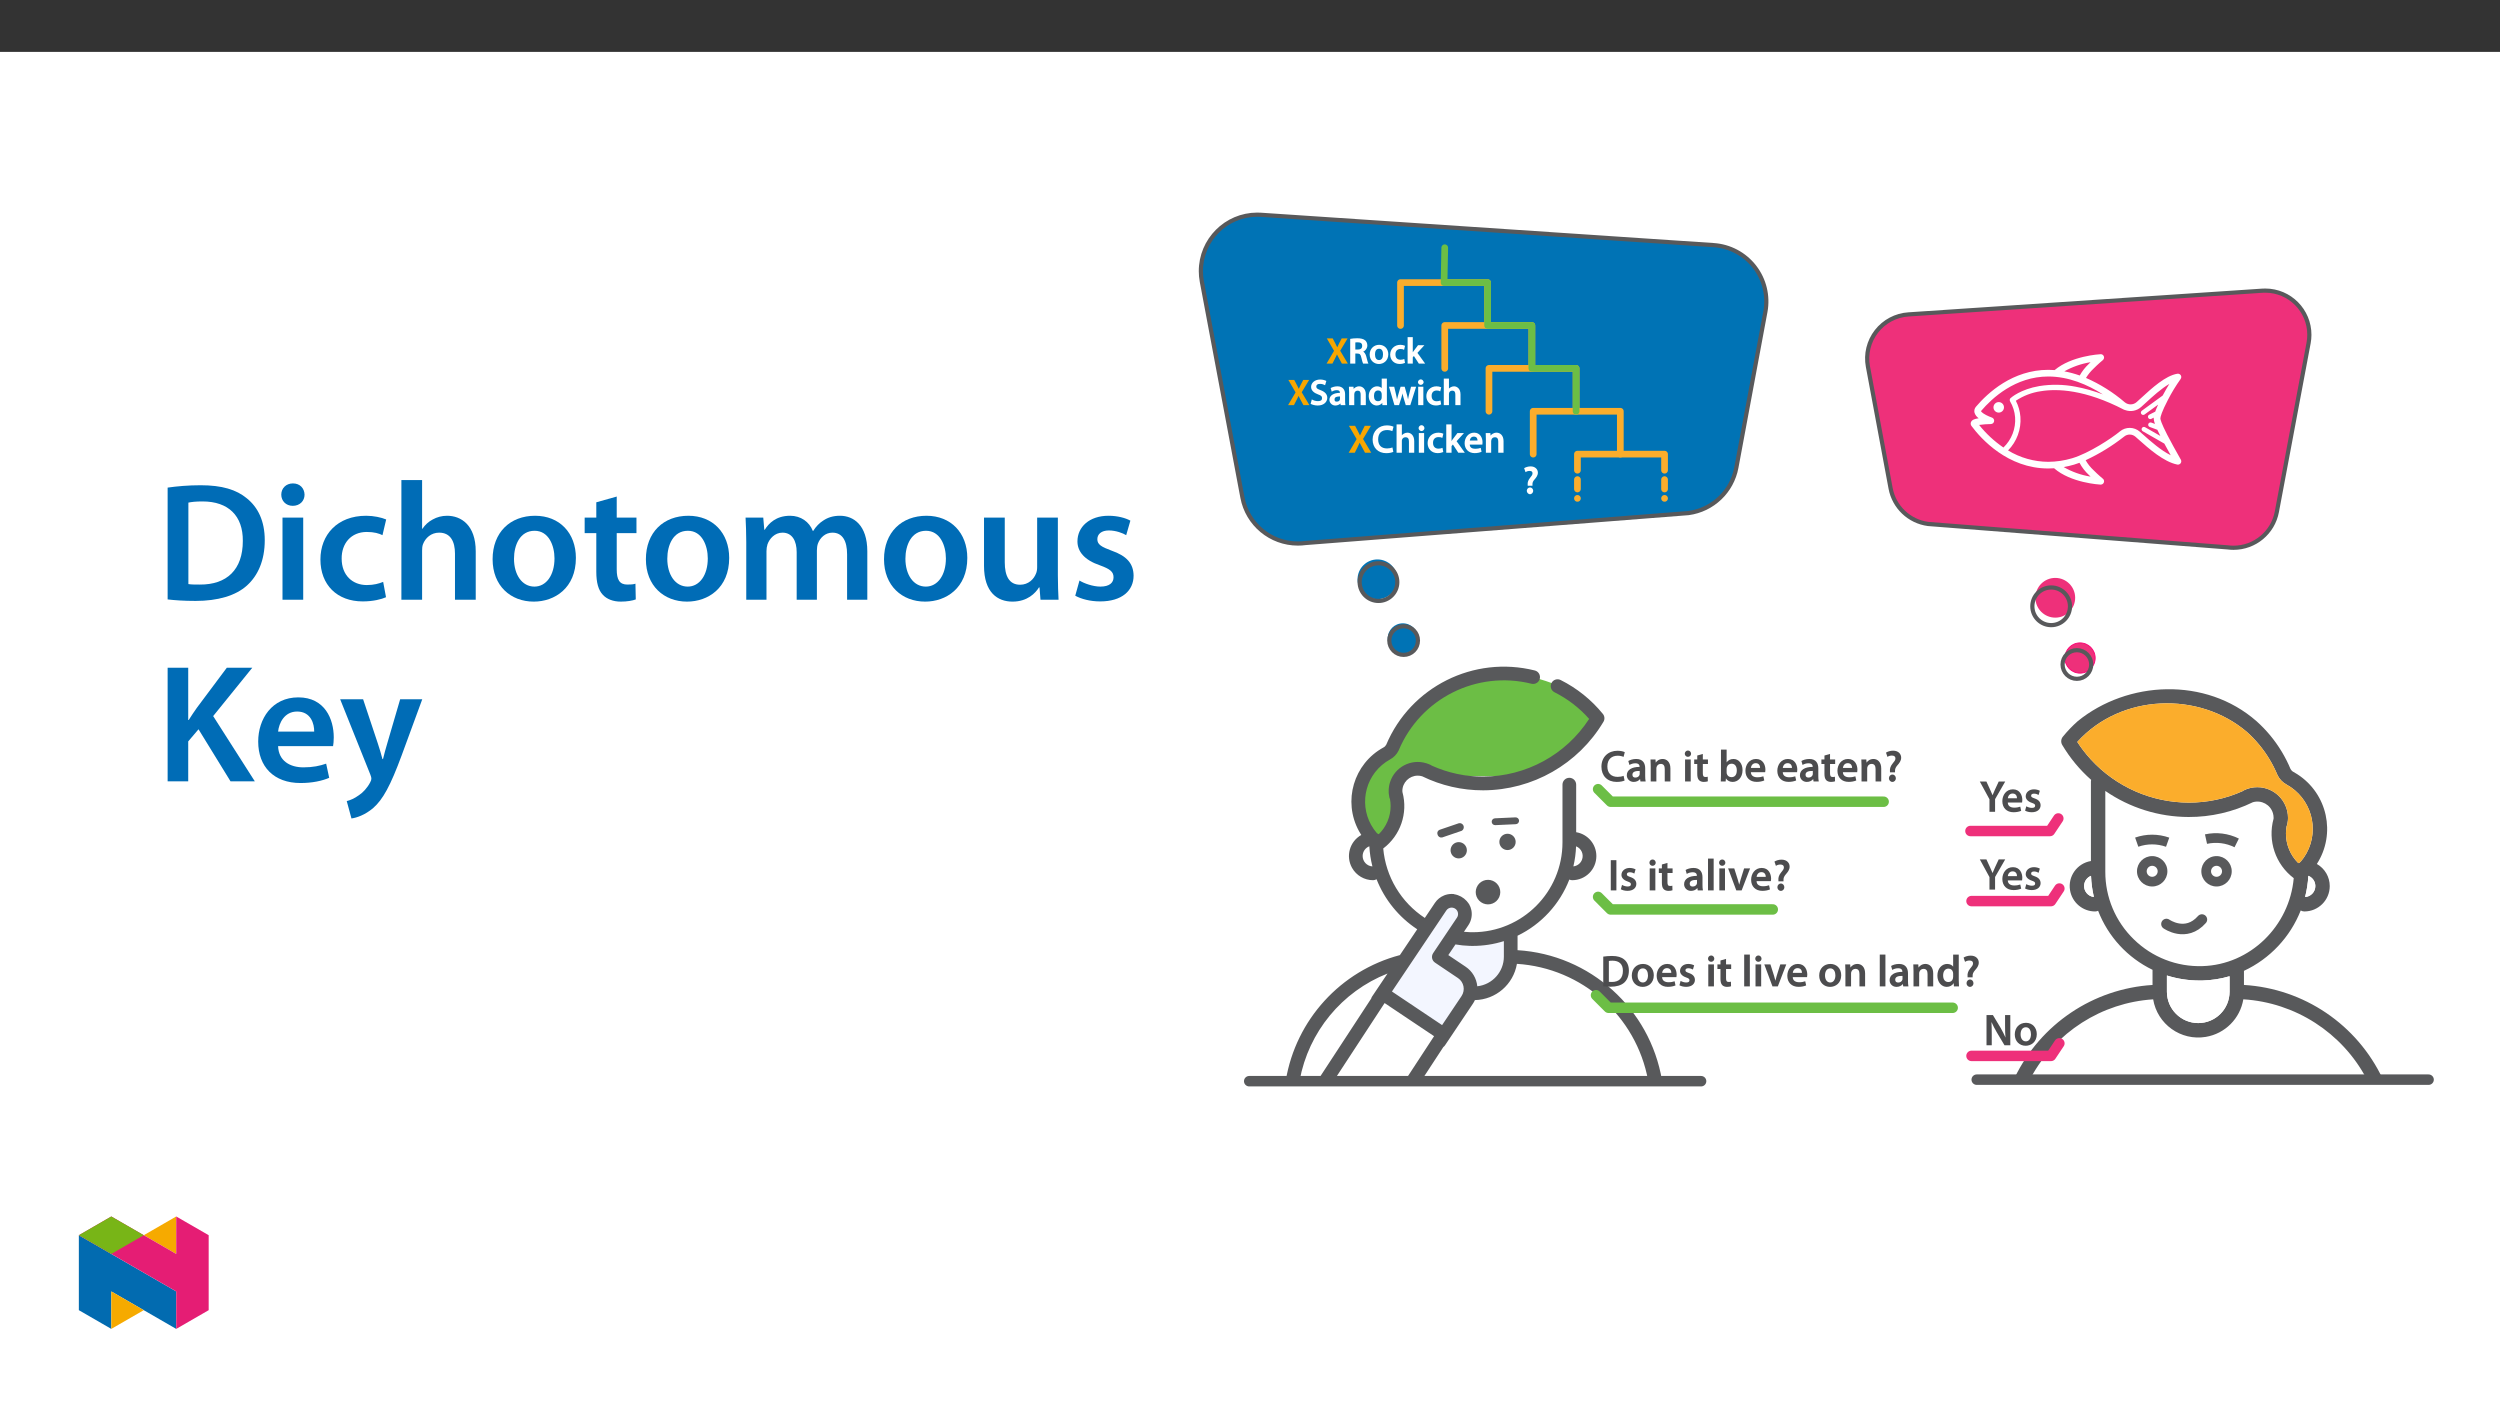 ﻿<?xml version="1.0" encoding="utf-8"?>
<svg xmlns="http://www.w3.org/2000/svg" xmlns:xlink="http://www.w3.org/1999/xlink" viewBox="0 0 960 540" version="1.1">
  <rect x="0" y="0" width="960" height="540" fill="#333333" stroke="none"/>
  <defs>
    <g>
      <symbol overflow="visible" id="glyph0-0">
        <path style="stroke:none;" d="M 0 0 L 7.109 0 L 7.109 -10.031 L -0.141 -10.031 L -0.141 0 Z M 3.578 -5.734 L 1.359 -9.062 L 5.609 -9.062 L 3.484 -5.875 Z M 3.984 -4.906 L 6.359 -8.469 L 6.141 -8.562 L 6.141 -1.453 L 6.359 -1.547 L 4.047 -5.016 Z M 1.203 -0.719 L 3.484 -4.156 L 5.609 -0.969 L 1.359 -0.969 Z M 0.594 -8.469 L 2.922 -5.016 L 0.594 -1.547 L 0.828 -1.453 L 0.828 -8.562 Z M 0.594 -8.469 " />
      </symbol>
      <symbol overflow="visible" id="glyph0-1">
        <path style="stroke:none;" d="M 8.094 -0.219 L 5.281 -4.938 L 8.125 -9.672 L 5.859 -9.672 L 4.828 -7.688 C 4.531 -7.109 4.297 -6.594 4.109 -6.156 L 4.203 -6.156 C 4.031 -6.547 3.766 -7.109 3.453 -7.688 L 2.406 -9.672 L 0.156 -9.672 L 2.922 -4.891 L 0.047 0 L 2.297 0 L 3.266 -1.891 C 3.641 -2.625 3.938 -3.219 4.094 -3.641 L 3.984 -3.641 C 4.234 -3.125 4.5 -2.625 4.906 -1.891 L 5.938 0 L 8.234 0 Z M 8.094 -0.219 " />
      </symbol>
      <symbol overflow="visible" id="glyph0-2">
        <path style="stroke:none;" d="M 0.984 0 L 2.812 0 L 2.812 -3.859 L 3.562 -3.859 C 4.531 -3.844 4.828 -3.578 5.109 -2.344 C 5.359 -1.172 5.641 -0.312 5.797 0 L 7.828 0 C 7.531 -0.594 7.328 -1.578 7.016 -2.75 C 6.797 -3.656 6.266 -4.453 5.703 -4.656 L 5.703 -4.516 C 6.469 -4.781 7.422 -5.734 7.422 -6.953 C 7.422 -7.766 7.094 -8.516 6.578 -8.938 C 5.938 -9.469 4.938 -9.734 3.594 -9.734 C 2.594 -9.734 1.641 -9.656 0.844 -9.5 L 0.844 0 Z M 2.688 -8.094 C 2.859 -8.141 3.203 -8.172 3.75 -8.172 C 4.875 -8.172 5.438 -7.812 5.438 -6.797 C 5.438 -5.859 4.875 -5.391 3.719 -5.391 L 2.812 -5.391 L 2.812 -8.125 Z M 2.688 -8.094 " />
      </symbol>
      <symbol overflow="visible" id="glyph0-3">
        <path style="stroke:none;" d="M 4 -7.219 C 1.953 -7.219 0.344 -5.703 0.344 -3.469 C 0.344 -1.281 1.984 0.156 3.891 0.156 C 5.625 0.156 7.5 -1.094 7.5 -3.594 C 7.5 -5.656 6.031 -7.219 4 -7.219 Z M 3.969 -5.703 C 5.141 -5.703 5.469 -4.609 5.469 -3.547 C 5.469 -2.156 4.922 -1.359 3.953 -1.359 C 2.922 -1.359 2.391 -2.203 2.391 -3.516 C 2.391 -4.641 2.75 -5.703 3.969 -5.703 Z M 3.969 -5.703 " />
      </symbol>
      <symbol overflow="visible" id="glyph0-4">
        <path style="stroke:none;" d="M 5.672 -1.75 C 5.344 -1.609 4.906 -1.484 4.328 -1.484 C 3.156 -1.484 2.375 -2.141 2.375 -3.531 C 2.359 -4.766 3.016 -5.609 4.328 -5.609 C 4.938 -5.609 5.25 -5.516 5.688 -5.281 L 6.062 -6.844 C 5.547 -7.078 4.891 -7.219 4.266 -7.219 C 1.891 -7.219 0.344 -5.5 0.344 -3.453 C 0.344 -1.359 1.875 0.141 3.984 0.141 C 4.844 0.141 5.547 -0.047 6.047 -0.266 L 5.766 -1.781 Z M 5.672 -1.75 " />
      </symbol>
      <symbol overflow="visible" id="glyph0-5">
        <path style="stroke:none;" d="M 2.641 -10.172 L 0.781 -10.172 L 0.781 0 L 2.766 0 L 2.766 -2.406 L 3.188 -2.922 L 5.094 0 L 7.516 0 L 4.547 -4.125 L 7.219 -7.062 L 4.781 -7.062 L 3.094 -4.828 C 2.938 -4.594 2.734 -4.297 2.594 -4.078 L 2.766 -4.078 L 2.766 -10.172 Z M 2.641 -10.172 " />
      </symbol>
      <symbol overflow="visible" id="glyph0-6">
        <path style="stroke:none;" d="M 0.469 -0.469 C 0.984 -0.156 2.125 0.156 3.125 0.156 C 5.547 0.156 6.812 -1.281 6.812 -2.797 C 6.812 -4.156 5.906 -5.125 4.266 -5.734 C 3.016 -6.219 2.594 -6.422 2.594 -7.141 C 2.594 -7.703 2.938 -8.156 4.016 -8.156 C 4.891 -8.156 5.453 -7.906 5.969 -7.641 L 6.453 -9.281 C 5.906 -9.562 5.078 -9.828 4.062 -9.828 C 2.016 -9.828 0.594 -8.531 0.594 -6.984 C 0.594 -5.625 1.719 -4.672 3.281 -4.109 C 4.469 -3.688 4.797 -3.391 4.797 -2.672 C 4.797 -1.906 4.328 -1.531 3.234 -1.531 C 2.359 -1.531 1.594 -1.766 0.875 -2.188 L 0.422 -0.516 Z M 0.469 -0.469 " />
      </symbol>
      <symbol overflow="visible" id="glyph0-7">
        <path style="stroke:none;" d="M 6.328 -4.203 C 6.328 -5.688 5.562 -7.219 3.391 -7.219 C 2.312 -7.219 1.344 -6.875 0.781 -6.547 L 1.203 -5.156 C 1.812 -5.547 2.422 -5.734 3.094 -5.734 C 4.297 -5.734 4.344 -5.125 4.344 -4.672 L 4.344 -4.703 C 1.969 -4.719 0.312 -3.703 0.312 -2 C 0.312 -0.969 1.219 0.156 2.578 0.156 C 3.469 0.156 4.266 -0.25 4.641 -0.75 L 4.516 -0.75 L 4.641 0 L 6.453 0 C 6.344 -0.547 6.328 -1.141 6.328 -1.766 Z M 4.375 -2.516 C 4.375 -2.391 4.375 -2.266 4.344 -2.141 C 4.172 -1.641 3.828 -1.344 3.125 -1.344 C 2.578 -1.344 2.281 -1.5 2.281 -2.172 C 2.281 -3.203 3.312 -3.328 4.375 -3.328 Z M 4.375 -2.516 " />
      </symbol>
      <symbol overflow="visible" id="glyph0-8">
        <path style="stroke:none;" d="M 0.922 0 L 2.766 0 L 2.766 -4.125 C 2.766 -4.328 2.797 -4.531 2.844 -4.672 C 3.031 -5.188 3.375 -5.547 4.062 -5.547 C 5 -5.547 5.219 -4.938 5.219 -3.969 L 5.219 0 L 7.203 0 L 7.203 -4.156 C 7.203 -6.312 5.844 -7.219 4.656 -7.219 C 3.531 -7.219 2.688 -6.531 2.406 -6.047 L 2.547 -6.047 L 2.469 -7.062 L 0.719 -7.062 C 0.75 -6.328 0.781 -5.672 0.781 -4.891 L 0.781 0 Z M 0.922 0 " />
      </symbol>
      <symbol overflow="visible" id="glyph0-9">
        <path style="stroke:none;" d="M 5.328 -10.031 L 5.328 -6.328 L 5.5 -6.328 C 5.219 -6.797 4.469 -7.219 3.531 -7.219 C 1.891 -7.219 0.328 -5.719 0.344 -3.453 C 0.344 -1.359 1.766 0.156 3.406 0.156 C 4.375 0.156 5.281 -0.344 5.672 -1.078 L 5.516 -1.078 L 5.594 0 L 7.375 0 C 7.344 -0.594 7.312 -1.344 7.312 -2.031 L 7.312 -10.172 L 5.328 -10.172 Z M 5.328 -3.062 C 5.328 -2.891 5.312 -2.719 5.281 -2.562 C 5.109 -1.828 4.625 -1.5 3.938 -1.5 C 2.844 -1.5 2.359 -2.266 2.359 -3.516 C 2.359 -4.766 2.844 -5.625 3.953 -5.625 C 4.734 -5.625 5.141 -5.203 5.281 -4.547 C 5.312 -4.406 5.328 -4.234 5.328 -4.094 Z M 5.328 -3.062 " />
      </symbol>
      <symbol overflow="visible" id="glyph0-10">
        <path style="stroke:none;" d="M 0.062 -6.922 L 2.109 0 L 3.875 0 L 4.797 -2.891 C 5 -3.562 5.156 -4.234 5.281 -4.938 L 5.109 -4.938 C 5.234 -4.234 5.391 -3.594 5.594 -2.891 L 6.453 0 L 8.203 0 L 10.438 -7.062 L 8.484 -7.062 L 7.688 -3.906 C 7.5 -3.109 7.344 -2.375 7.266 -1.766 L 7.438 -1.766 C 7.328 -2.375 7.141 -3.109 6.938 -3.906 L 6.047 -7.062 L 4.469 -7.062 L 3.531 -3.828 C 3.344 -3.125 3.125 -2.375 3.016 -1.766 L 3.188 -1.766 C 3.094 -2.375 2.938 -3.109 2.781 -3.844 L 2.031 -7.062 L 0.031 -7.062 Z M 0.062 -6.922 " />
      </symbol>
      <symbol overflow="visible" id="glyph0-11">
        <path style="stroke:none;" d="M 2.766 -0.125 L 2.766 -7.062 L 0.781 -7.062 L 0.781 0 L 2.766 0 Z M 1.781 -9.891 C 1.219 -9.891 0.688 -9.344 0.688 -8.812 C 0.688 -8.312 1.203 -7.766 1.766 -7.766 C 2.375 -7.766 2.875 -8.312 2.875 -8.812 C 2.859 -9.344 2.375 -9.891 1.781 -9.891 Z M 1.781 -9.891 " />
      </symbol>
      <symbol overflow="visible" id="glyph0-12">
        <path style="stroke:none;" d="M 0.922 0 L 2.766 0 L 2.766 -4.203 C 2.766 -4.375 2.781 -4.562 2.828 -4.719 C 3.031 -5.234 3.375 -5.547 4.047 -5.547 C 5 -5.547 5.219 -4.922 5.219 -3.953 L 5.219 0 L 7.203 0 L 7.203 -4.125 C 7.203 -6.312 5.859 -7.219 4.703 -7.219 C 4.266 -7.219 3.766 -7.062 3.422 -6.859 C 3.062 -6.688 2.781 -6.422 2.594 -6.141 L 2.766 -6.141 L 2.766 -10.172 L 0.781 -10.172 L 0.781 0 Z M 0.922 0 " />
      </symbol>
      <symbol overflow="visible" id="glyph1-0">
        <path style="stroke:none;" d="M 0 0 L 7.562 0 L 7.562 -10.719 L -0.109 -10.719 L -0.109 0 Z M 3.797 -6.125 L 1.422 -9.703 L 6.031 -9.703 L 3.719 -6.234 Z M 4.25 -5.266 L 6.781 -9.062 L 6.625 -9.172 L 6.625 -1.547 L 6.781 -1.641 L 4.297 -5.359 Z M 1.25 -0.781 L 3.719 -4.484 L 6.031 -1.016 L 1.422 -1.016 Z M 0.672 -9.062 L 3.156 -5.359 L 0.672 -1.641 L 0.844 -1.547 L 0.844 -9.172 Z M 0.672 -9.062 " />
      </symbol>
      <symbol overflow="visible" id="glyph1-1">
        <path style="stroke:none;" d="M 8.641 -0.219 L 5.625 -5.281 L 8.656 -10.344 L 6.281 -10.344 L 5.203 -8.219 C 4.891 -7.609 4.641 -7.062 4.438 -6.578 L 4.469 -6.578 C 4.266 -7 4 -7.594 3.672 -8.219 L 2.562 -10.344 L 0.188 -10.344 L 3.156 -5.234 L 0.094 0 L 2.453 0 L 3.469 -2.031 C 3.875 -2.812 4.172 -3.453 4.344 -3.906 L 4.281 -3.906 C 4.578 -3.344 4.859 -2.812 5.281 -2.031 L 6.375 0 L 8.766 0 Z M 8.641 -0.219 " />
      </symbol>
      <symbol overflow="visible" id="glyph1-2">
        <path style="stroke:none;" d="M 7.984 -2 C 7.484 -1.797 6.703 -1.641 5.969 -1.641 C 3.75 -1.641 2.547 -2.906 2.547 -5.141 C 2.547 -7.562 3.938 -8.703 5.984 -8.703 C 6.812 -8.703 7.484 -8.531 8 -8.297 L 8.453 -9.984 C 8.031 -10.203 7.125 -10.5 5.922 -10.5 C 2.844 -10.5 0.422 -8.359 0.422 -5.047 C 0.422 -1.969 2.469 0.172 5.656 0.172 C 6.891 0.172 7.844 -0.078 8.375 -0.328 L 8.031 -2.031 Z M 7.984 -2 " />
      </symbol>
      <symbol overflow="visible" id="glyph1-3">
        <path style="stroke:none;" d="M 0.984 0 L 2.906 0 L 2.906 -4.5 C 2.906 -4.688 2.922 -4.891 2.984 -5.047 C 3.203 -5.594 3.609 -5.938 4.328 -5.938 C 5.344 -5.938 5.625 -5.266 5.625 -4.234 L 5.625 0 L 7.656 0 L 7.656 -4.422 C 7.656 -6.75 6.281 -7.703 5.031 -7.703 C 4.578 -7.703 4.062 -7.547 3.688 -7.328 C 3.312 -7.141 3 -6.859 2.812 -6.562 L 2.906 -6.562 L 2.906 -10.875 L 0.875 -10.875 L 0.875 0 Z M 0.984 0 " />
      </symbol>
      <symbol overflow="visible" id="glyph1-4">
        <path style="stroke:none;" d="M 2.906 -0.141 L 2.906 -7.547 L 0.875 -7.547 L 0.875 0 L 2.906 0 Z M 1.906 -10.578 C 1.297 -10.578 0.781 -10.016 0.781 -9.438 C 0.781 -8.906 1.281 -8.312 1.891 -8.312 C 2.547 -8.312 3.031 -8.906 3.031 -9.438 C 3.016 -10.016 2.547 -10.578 1.906 -10.578 Z M 1.906 -10.578 " />
      </symbol>
      <symbol overflow="visible" id="glyph1-5">
        <path style="stroke:none;" d="M 6.078 -1.859 C 5.719 -1.703 5.266 -1.562 4.625 -1.562 C 3.375 -1.562 2.5 -2.281 2.5 -3.781 C 2.484 -5.109 3.219 -6 4.625 -6 C 5.281 -6 5.641 -5.906 6.078 -5.688 L 6.469 -7.312 C 5.938 -7.562 5.25 -7.703 4.578 -7.703 C 2.016 -7.703 0.422 -5.891 0.422 -3.703 C 0.422 -1.453 2 0.156 4.266 0.156 C 5.188 0.156 5.938 -0.047 6.438 -0.266 L 6.141 -1.875 Z M 6.078 -1.859 " />
      </symbol>
      <symbol overflow="visible" id="glyph1-6">
        <path style="stroke:none;" d="M 2.828 -10.875 L 0.875 -10.875 L 0.875 0 L 2.906 0 L 2.906 -2.547 L 3.422 -3.156 L 5.484 0 L 8 0 L 4.844 -4.422 L 7.672 -7.547 L 5.156 -7.547 L 3.344 -5.156 C 3.172 -4.906 2.953 -4.578 2.812 -4.344 L 2.906 -4.344 L 2.906 -10.875 Z M 2.828 -10.875 " />
      </symbol>
      <symbol overflow="visible" id="glyph1-7">
        <path style="stroke:none;" d="M 7.25 -3.25 C 7.281 -3.422 7.297 -3.688 7.297 -4.031 C 7.297 -5.625 6.438 -7.703 4.078 -7.703 C 1.75 -7.703 0.422 -5.672 0.422 -3.656 C 0.422 -1.438 1.906 0.156 4.266 0.156 C 5.312 0.156 6.188 -0.047 6.922 -0.359 L 6.609 -1.859 C 5.969 -1.641 5.375 -1.516 4.531 -1.516 C 3.344 -1.516 2.422 -1.938 2.391 -3.125 L 7.234 -3.125 Z M 2.375 -4.547 C 2.453 -5.281 2.844 -6.188 3.969 -6.188 C 5.203 -6.188 5.391 -5.219 5.375 -4.672 L 2.391 -4.672 Z M 2.375 -4.547 " />
      </symbol>
      <symbol overflow="visible" id="glyph1-8">
        <path style="stroke:none;" d="M 0.984 0 L 2.906 0 L 2.906 -4.422 C 2.906 -4.625 2.938 -4.859 3 -5 C 3.203 -5.562 3.609 -5.938 4.344 -5.938 C 5.344 -5.938 5.625 -5.281 5.625 -4.25 L 5.625 0 L 7.656 0 L 7.656 -4.453 C 7.656 -6.75 6.266 -7.703 4.984 -7.703 C 3.781 -7.703 2.906 -6.969 2.594 -6.453 L 2.688 -6.453 L 2.594 -7.547 L 0.812 -7.547 C 0.844 -6.781 0.875 -6.078 0.875 -5.25 L 0.875 0 Z M 0.984 0 " />
      </symbol>
      <symbol overflow="visible" id="glyph1-9">
        <path style="stroke:none;" d="M 3.797 -3.219 L 3.797 -3.547 C 3.766 -4.25 3.953 -4.766 4.562 -5.453 C 5.203 -6.188 5.875 -7.016 5.875 -8.109 C 5.875 -9.312 4.922 -10.516 3.078 -10.516 C 2.125 -10.516 1.188 -10.203 0.594 -9.828 L 1.141 -8.281 C 1.609 -8.641 2.156 -8.766 2.672 -8.766 C 3.516 -8.75 3.812 -8.469 3.812 -7.844 C 3.812 -7.266 3.453 -6.828 2.891 -6.141 C 2.188 -5.297 1.875 -4.391 1.953 -3.594 L 1.969 -3.078 L 3.797 -3.078 Z M 2.844 0.172 C 3.547 0.172 4.078 -0.484 4.078 -1.141 C 4.062 -1.828 3.531 -2.438 2.859 -2.438 C 2.203 -2.438 1.609 -1.828 1.609 -1.141 C 1.609 -0.484 2.188 0.172 2.844 0.172 Z M 2.844 0.172 " />
      </symbol>
      <symbol overflow="visible" id="glyph2-0">
        <path style="stroke:none;" d="M 0 0 L 8.5 0 L 8.5 -12.047 L -0.047 -12.047 L -0.047 0 Z M 4.266 -6.844 L 1.484 -11.016 L 6.969 -11.016 L 4.234 -6.891 Z M 4.781 -5.938 L 7.578 -10.141 L 7.578 -1.891 L 4.812 -6.016 Z M 1.391 -0.859 L 4.234 -5.125 L 6.969 -1.031 L 1.484 -1.031 Z M 0.797 -10.266 L 3.641 -6.016 L 0.875 -1.891 L 0.875 -10.141 Z M 0.797 -10.266 " />
      </symbol>
      <symbol overflow="visible" id="glyph2-1">
        <path style="stroke:none;" d="M 9.047 -2.156 C 8.484 -1.906 7.609 -1.75 6.781 -1.75 C 4.25 -1.75 2.828 -3.234 2.828 -5.766 C 2.828 -8.5 4.469 -9.875 6.797 -9.875 C 7.719 -9.875 8.484 -9.672 9.047 -9.422 L 9.516 -11.234 C 9.078 -11.469 8.078 -11.781 6.703 -11.781 C 3.219 -11.781 0.547 -9.422 0.547 -5.656 C 0.547 -2.172 2.797 0.188 6.422 0.188 C 7.812 0.188 8.891 -0.078 9.438 -0.344 L 9.062 -2.156 Z M 9.047 -2.156 " />
      </symbol>
      <symbol overflow="visible" id="glyph2-2">
        <path style="stroke:none;" d="M 7.547 -5.031 C 7.547 -6.844 6.766 -8.625 4.109 -8.625 C 2.812 -8.625 1.688 -8.234 1.062 -7.844 L 1.5 -6.328 C 2.141 -6.719 2.953 -6.969 3.766 -6.969 C 5.219 -6.969 5.391 -6.141 5.391 -5.609 L 5.391 -5.578 C 2.391 -5.594 0.484 -4.422 0.484 -2.359 C 0.484 -1.094 1.469 0.188 3.141 0.188 C 4.219 0.188 5.109 -0.281 5.578 -0.922 L 5.719 0 L 7.719 0 C 7.594 -0.594 7.547 -1.328 7.547 -2.062 Z M 5.438 -2.984 C 5.438 -2.828 5.438 -2.672 5.391 -2.531 C 5.188 -1.938 4.641 -1.484 3.797 -1.484 C 3.141 -1.484 2.641 -1.766 2.641 -2.578 C 2.641 -3.828 4.016 -4.047 5.438 -4.031 Z M 5.438 -2.984 " />
      </symbol>
      <symbol overflow="visible" id="glyph2-3">
        <path style="stroke:none;" d="M 1.125 0 L 3.234 0 L 3.234 -4.953 C 3.234 -5.188 3.266 -5.438 3.344 -5.609 C 3.562 -6.234 4.094 -6.734 4.922 -6.734 C 6.062 -6.734 6.453 -5.922 6.453 -4.75 L 6.453 0 L 8.625 0 L 8.625 -4.984 C 8.625 -7.594 7.094 -8.625 5.656 -8.625 C 4.281 -8.625 3.344 -7.812 2.984 -7.203 L 3 -7.203 L 2.891 -8.438 L 0.984 -8.438 C 1.031 -7.625 1.062 -6.828 1.062 -5.875 L 1.062 0 Z M 1.125 0 " />
      </symbol>
      <symbol overflow="visible" id="glyph2-4">
        <path style="stroke:none;" d="M 3.234 -0.078 L 3.234 -8.438 L 1.062 -8.438 L 1.062 0 L 3.234 0 Z M 2.172 -11.875 C 1.469 -11.875 0.953 -11.281 0.953 -10.641 C 0.953 -10.031 1.453 -9.438 2.156 -9.438 C 2.875 -9.438 3.375 -10.031 3.375 -10.641 C 3.359 -11.281 2.875 -11.875 2.172 -11.875 Z M 2.172 -11.875 " />
      </symbol>
      <symbol overflow="visible" id="glyph2-5">
        <path style="stroke:none;" d="M 1.406 -9.875 L 1.406 -8.438 L 0.234 -8.438 L 0.234 -6.688 L 1.406 -6.688 L 1.406 -2.891 C 1.406 -1.812 1.609 -0.984 2.062 -0.516 C 2.453 -0.078 3.141 0.188 3.906 0.188 C 4.562 0.188 5.109 0.078 5.469 -0.047 L 5.422 -1.812 C 5.156 -1.734 4.953 -1.703 4.578 -1.703 C 3.781 -1.703 3.547 -2.109 3.547 -3.141 L 3.547 -6.688 L 5.516 -6.688 L 5.516 -8.438 L 3.547 -8.438 L 3.547 -10.562 L 1.406 -9.953 Z M 1.406 -9.875 " />
      </symbol>
      <symbol overflow="visible" id="glyph2-6">
        <path style="stroke:none;" d="M 1.062 -2.406 C 1.062 -1.562 1.031 -0.641 0.984 0 L 2.859 0 L 2.969 -1.234 L 2.938 -1.234 C 3.5 -0.234 4.5 0.188 5.578 0.188 C 7.438 0.188 9.344 -1.375 9.344 -4.344 C 9.359 -6.844 7.891 -8.625 5.875 -8.625 C 4.641 -8.625 3.688 -8.062 3.219 -7.297 L 3.234 -7.297 L 3.234 -12.219 L 1.062 -12.219 Z M 3.234 -4.828 C 3.234 -5.031 3.266 -5.219 3.297 -5.375 C 3.516 -6.281 4.266 -6.812 5.109 -6.812 C 6.5 -6.812 7.141 -5.703 7.141 -4.25 C 7.141 -2.578 6.406 -1.641 5.094 -1.641 C 4.203 -1.641 3.5 -2.156 3.281 -3 C 3.25 -3.156 3.234 -3.312 3.234 -3.484 Z M 3.234 -4.828 " />
      </symbol>
      <symbol overflow="visible" id="glyph2-7">
        <path style="stroke:none;" d="M 8.141 -3.625 C 8.188 -3.812 8.219 -4.109 8.219 -4.5 C 8.219 -6.312 7.297 -8.625 4.625 -8.625 C 1.984 -8.625 0.547 -6.375 0.547 -4.078 C 0.547 -1.562 2.172 0.172 4.844 0.172 C 6.031 0.172 7.016 -0.047 7.781 -0.375 L 7.438 -1.969 C 6.781 -1.75 6.094 -1.594 5.125 -1.594 C 3.797 -1.594 2.672 -2.141 2.641 -3.547 L 8.125 -3.547 Z M 2.625 -5.078 C 2.703 -5.922 3.219 -7.016 4.5 -7.016 C 5.891 -7.016 6.188 -5.844 6.172 -5.188 L 2.641 -5.188 Z M 2.625 -5.078 " />
      </symbol>
      <symbol overflow="visible" id="glyph2-8">
        <path style="stroke:none;" d="M 4.234 -3.578 L 4.234 -3.953 C 4.203 -4.766 4.453 -5.391 5.125 -6.172 C 5.859 -7 6.594 -7.891 6.594 -9.125 C 6.594 -10.484 5.594 -11.812 3.484 -11.812 C 2.406 -11.812 1.391 -11.469 0.766 -11.062 L 1.328 -9.422 C 1.797 -9.766 2.438 -9.938 3.031 -9.938 C 3.984 -9.922 4.391 -9.531 4.391 -8.828 C 4.391 -8.156 3.953 -7.641 3.297 -6.859 C 2.5 -5.906 2.203 -4.906 2.281 -4.016 L 2.297 -3.484 L 4.234 -3.484 Z M 3.219 0.188 C 4.016 0.188 4.562 -0.469 4.562 -1.219 C 4.547 -2 4 -2.641 3.234 -2.641 C 2.484 -2.641 1.891 -2 1.891 -1.219 C 1.891 -0.469 2.469 0.188 3.219 0.188 Z M 3.219 0.188 " />
      </symbol>
      <symbol overflow="visible" id="glyph2-9">
        <path style="stroke:none;" d="M 5.906 -0.078 L 5.906 -4.859 L 9.797 -11.609 L 7.297 -11.609 L 5.891 -8.578 C 5.5 -7.734 5.188 -7.031 4.953 -6.406 L 4.922 -6.406 C 4.641 -7.078 4.359 -7.719 3.969 -8.578 L 2.578 -11.609 L 0.047 -11.609 L 3.75 -4.812 L 3.75 0 L 5.906 0 Z M 5.906 -0.078 " />
      </symbol>
      <symbol overflow="visible" id="glyph2-10">
        <path style="stroke:none;" d="M 0.562 -0.422 C 1.172 -0.078 2.109 0.172 3.109 0.172 C 5.297 0.172 6.5 -1 6.5 -2.5 C 6.484 -3.719 5.781 -4.594 4.266 -5.109 C 3.219 -5.5 2.859 -5.641 2.859 -6.172 C 2.859 -6.672 3.234 -6.969 3.984 -6.969 C 4.703 -6.969 5.328 -6.703 5.734 -6.469 L 6.203 -8.078 C 5.688 -8.359 4.859 -8.625 3.953 -8.625 C 2.031 -8.625 0.781 -7.406 0.781 -5.938 C 0.781 -4.969 1.484 -4 3.094 -3.453 C 4.109 -3.078 4.406 -2.891 4.406 -2.344 C 4.406 -1.797 4.047 -1.5 3.141 -1.5 C 2.391 -1.5 1.531 -1.797 1 -2.109 L 0.547 -0.438 Z M 0.562 -0.422 " />
      </symbol>
      <symbol overflow="visible" id="glyph2-11">
        <path style="stroke:none;" d="M 3.156 -0.078 L 3.156 -4.172 C 3.156 -6.047 3.109 -7.547 3.047 -8.938 C 3.578 -7.75 4.312 -6.297 5.047 -5.047 L 8.047 0 L 10.281 0 L 10.281 -11.609 L 8.266 -11.609 L 8.266 -7.516 C 8.266 -5.781 8.297 -4.297 8.438 -2.875 L 8.469 -2.875 C 7.984 -4.016 7.297 -5.406 6.562 -6.672 L 3.594 -11.609 L 1.141 -11.609 L 1.141 0 L 3.156 0 Z M 3.156 -0.078 " />
      </symbol>
      <symbol overflow="visible" id="glyph2-12">
        <path style="stroke:none;" d="M 4.859 -8.625 C 2.375 -8.625 0.547 -6.859 0.547 -4.156 C 0.547 -1.484 2.406 0.188 4.719 0.188 C 6.828 0.188 9 -1.25 9 -4.281 C 9 -6.797 7.312 -8.625 4.859 -8.625 Z M 4.812 -6.922 C 6.234 -6.922 6.766 -5.516 6.766 -4.234 C 6.766 -2.562 5.984 -1.5 4.797 -1.5 C 3.547 -1.5 2.781 -2.609 2.781 -4.203 C 2.781 -5.578 3.344 -6.922 4.812 -6.922 Z M 4.812 -6.922 " />
      </symbol>
      <symbol overflow="visible" id="glyph2-13">
        <path style="stroke:none;" d="M 1.156 -11.5 L 1.156 0 L 3.312 0 L 3.312 -11.609 L 1.156 -11.609 Z M 1.156 -11.5 " />
      </symbol>
      <symbol overflow="visible" id="glyph2-14">
        <path style="stroke:none;" d="M 1.125 0 L 3.234 0 L 3.234 -12.219 L 1.062 -12.219 L 1.062 0 Z M 1.125 0 " />
      </symbol>
      <symbol overflow="visible" id="glyph2-15">
        <path style="stroke:none;" d="M 0.141 -8.328 L 3.234 0 L 5.297 0 L 8.531 -8.438 L 6.234 -8.438 L 4.891 -4.156 C 4.672 -3.406 4.484 -2.766 4.359 -2.188 C 4.219 -2.766 4.047 -3.422 3.812 -4.156 L 2.453 -8.438 L 0.078 -8.438 Z M 0.141 -8.328 " />
      </symbol>
      <symbol overflow="visible" id="glyph2-16">
        <path style="stroke:none;" d="M 1.203 -0.031 C 1.891 0.047 2.812 0.125 4.016 0.125 C 6.234 0.125 8.078 -0.422 9.219 -1.453 C 10.297 -2.438 11 -4.016 11 -6.062 C 11 -8 10.312 -9.438 9.203 -10.328 C 8.141 -11.219 6.656 -11.688 4.516 -11.688 C 3.281 -11.688 2.141 -11.578 1.156 -11.438 L 1.156 -0.031 Z M 3.281 -9.75 C 3.594 -9.828 4.047 -9.875 4.703 -9.875 C 7.312 -9.875 8.719 -8.5 8.703 -6 C 8.703 -3.094 7.141 -1.688 4.438 -1.703 C 4.016 -1.703 3.578 -1.703 3.312 -1.75 L 3.312 -9.75 Z M 3.281 -9.75 " />
      </symbol>
      <symbol overflow="visible" id="glyph2-17">
        <path style="stroke:none;" d="M 6.594 -12.109 L 6.594 -7.547 L 6.625 -7.547 C 6.266 -8.125 5.422 -8.625 4.281 -8.625 C 2.297 -8.625 0.531 -6.875 0.547 -4.109 C 0.547 -1.578 2.156 0.188 4.125 0.188 C 5.312 0.188 6.344 -0.406 6.828 -1.297 L 6.797 -1.297 L 6.891 0 L 8.844 0 C 8.797 -0.641 8.75 -1.562 8.75 -2.406 L 8.75 -12.219 L 6.594 -12.219 Z M 6.594 -3.656 C 6.594 -3.438 6.578 -3.234 6.516 -3.047 C 6.312 -2.156 5.625 -1.672 4.781 -1.672 C 3.453 -1.672 2.75 -2.672 2.75 -4.203 C 2.75 -5.719 3.453 -6.828 4.797 -6.828 C 5.734 -6.828 6.344 -6.25 6.531 -5.453 C 6.578 -5.281 6.594 -5.062 6.594 -4.891 Z M 6.594 -3.656 " />
      </symbol>
      <symbol overflow="visible" id="glyph3-0">
        <path style="stroke:none;" d="M 0 0 L 32.375 0 L 32.375 -45.328 L 0 -45.328 Z M 16.188 -25.578 L 5.188 -42.094 L 27.188 -42.094 Z M 18.125 -22.656 L 29.141 -39.172 L 29.141 -6.156 Z M 5.188 -3.234 L 16.188 -19.75 L 27.188 -3.234 Z M 3.234 -39.172 L 14.25 -22.656 L 3.234 -6.156 Z M 3.234 -39.172 " />
      </symbol>
      <symbol overflow="visible" id="glyph3-1">
        <path style="stroke:none;" d="M 4.594 -0.125 C 7.25 0.188 10.75 0.453 15.344 0.453 C 23.828 0.453 30.75 -1.547 35.094 -5.5 C 39.234 -9.266 41.891 -15.016 41.891 -22.859 C 41.891 -30.234 39.297 -35.484 35.031 -38.922 C 31.016 -42.281 25.453 -43.969 17.281 -43.969 C 12.562 -43.969 8.156 -43.578 4.594 -43.062 Z M 12.562 -37.297 C 13.734 -37.562 15.469 -37.75 18 -37.75 C 27.969 -37.75 33.547 -32.188 33.469 -22.594 C 33.469 -11.531 27.328 -5.766 16.969 -5.828 C 15.344 -5.828 13.656 -5.828 12.562 -6.016 Z M 12.562 -37.297 " />
      </symbol>
      <symbol overflow="visible" id="glyph3-2">
        <path style="stroke:none;" d="M 12.234 0 L 12.234 -31.531 L 4.281 -31.531 L 4.281 0 Z M 8.281 -44.672 C 5.641 -44.672 3.812 -42.797 3.812 -40.344 C 3.812 -38.016 5.562 -36.062 8.219 -36.062 C 11 -36.062 12.75 -38.016 12.75 -40.344 C 12.688 -42.797 11 -44.672 8.281 -44.672 Z M 8.281 -44.672 " />
      </symbol>
      <symbol overflow="visible" id="glyph3-3">
        <path style="stroke:none;" d="M 26.359 -6.859 C 24.797 -6.219 22.797 -5.641 20.078 -5.641 C 14.641 -5.641 10.422 -9.328 10.422 -15.797 C 10.359 -21.562 13.984 -26.031 20.078 -26.031 C 22.922 -26.031 24.797 -25.453 26.094 -24.797 L 27.516 -30.828 C 25.703 -31.594 22.734 -32.25 19.812 -32.25 C 8.734 -32.25 2.266 -24.922 2.266 -15.469 C 2.266 -5.703 8.672 0.641 18.516 0.641 C 22.469 0.641 25.766 -0.188 27.453 -0.969 Z M 26.359 -6.859 " />
      </symbol>
      <symbol overflow="visible" id="glyph3-4">
        <path style="stroke:none;" d="M 4.281 0 L 12.234 0 L 12.234 -18.906 C 12.234 -19.75 12.297 -20.594 12.562 -21.297 C 13.469 -23.703 15.672 -25.766 18.781 -25.766 C 23.188 -25.766 24.859 -22.281 24.859 -17.734 L 24.859 0 L 32.828 0 L 32.828 -18.578 C 32.828 -28.688 27.188 -32.25 21.828 -32.25 C 19.812 -32.25 17.938 -31.734 16.312 -30.828 C 14.703 -29.984 13.344 -28.75 12.375 -27.266 L 12.234 -27.266 L 12.234 -45.969 L 4.281 -45.969 Z M 4.281 0 " />
      </symbol>
      <symbol overflow="visible" id="glyph3-5">
        <path style="stroke:none;" d="M 18.578 -32.25 C 9.062 -32.25 2.266 -25.906 2.266 -15.547 C 2.266 -5.375 9.188 0.719 18.062 0.719 C 26.094 0.719 34.25 -4.469 34.25 -16.062 C 34.25 -25.641 27.969 -32.25 18.578 -32.25 Z M 18.391 -26.484 C 23.828 -26.484 26.031 -20.781 26.031 -15.859 C 26.031 -9.453 22.859 -5.047 18.328 -5.047 C 13.531 -5.047 10.484 -9.641 10.484 -15.734 C 10.484 -20.984 12.75 -26.484 18.391 -26.484 Z M 18.391 -26.484 " />
      </symbol>
      <symbol overflow="visible" id="glyph3-6">
        <path style="stroke:none;" d="M 5.562 -37.422 L 5.562 -31.531 L 1.094 -31.531 L 1.094 -25.578 L 5.562 -25.578 L 5.562 -10.75 C 5.562 -6.609 6.344 -3.688 8.094 -1.875 C 9.578 -0.266 11.984 0.719 14.953 0.719 C 17.422 0.719 19.547 0.328 20.719 -0.125 L 20.594 -6.156 C 19.688 -5.891 18.906 -5.828 17.484 -5.828 C 14.438 -5.828 13.406 -7.766 13.406 -11.656 L 13.406 -25.578 L 20.984 -25.578 L 20.984 -31.531 L 13.406 -31.531 L 13.406 -39.625 Z M 5.562 -37.422 " />
      </symbol>
      <symbol overflow="visible" id="glyph3-7">
        <path style="stroke:none;" d="M 4.281 0 L 12.047 0 L 12.047 -18.641 C 12.047 -19.547 12.172 -20.469 12.438 -21.297 C 13.203 -23.438 15.219 -25.766 18.188 -25.766 C 21.891 -25.766 23.641 -22.656 23.641 -18.266 L 23.641 0 L 31.406 0 L 31.406 -18.906 C 31.406 -19.812 31.531 -20.844 31.797 -21.562 C 32.641 -23.828 34.641 -25.766 37.359 -25.766 C 41.188 -25.766 43 -22.656 43 -17.422 L 43 0 L 50.766 0 L 50.766 -18.578 C 50.766 -28.688 45.453 -32.25 40.281 -32.25 C 37.625 -32.25 35.609 -31.594 33.797 -30.375 C 32.375 -29.469 31.078 -28.172 29.984 -26.422 L 29.844 -26.422 C 28.484 -29.922 25.25 -32.25 21.109 -32.25 C 15.734 -32.25 12.891 -29.328 11.391 -26.875 L 11.203 -26.875 L 10.812 -31.531 L 4.016 -31.531 C 4.141 -28.812 4.281 -25.766 4.281 -22.141 Z M 4.281 0 " />
      </symbol>
      <symbol overflow="visible" id="glyph3-8">
        <path style="stroke:none;" d="M 32.5 -31.531 L 24.547 -31.531 L 24.547 -12.5 C 24.547 -11.594 24.406 -10.688 24.094 -10.031 C 23.312 -7.969 21.234 -5.766 18 -5.766 C 13.797 -5.766 12.109 -9.125 12.109 -14.375 L 12.109 -31.531 L 4.141 -31.531 L 4.141 -13.016 C 4.141 -2.719 9.391 0.719 15.094 0.719 C 20.781 0.719 23.891 -2.531 25.25 -4.734 L 25.453 -4.734 L 25.828 0 L 32.766 0 C 32.641 -2.594 32.5 -5.703 32.5 -9.453 Z M 32.5 -31.531 " />
      </symbol>
      <symbol overflow="visible" id="glyph3-9">
        <path style="stroke:none;" d="M 2.328 -1.547 C 4.656 -0.266 8.094 0.641 11.906 0.641 C 20.266 0.641 24.734 -3.5 24.734 -9.266 C 24.672 -13.922 22.078 -16.828 16.312 -18.844 C 12.297 -20.328 10.812 -21.234 10.812 -23.25 C 10.812 -25.188 12.375 -26.609 15.219 -26.609 C 18 -26.609 20.594 -25.578 21.891 -24.797 L 23.5 -30.375 C 21.625 -31.406 18.578 -32.25 15.094 -32.25 C 7.766 -32.25 3.172 -27.969 3.172 -22.406 C 3.172 -18.641 5.703 -15.281 11.844 -13.203 C 15.734 -11.781 17.031 -10.75 17.031 -8.609 C 17.031 -6.547 15.469 -5.047 11.984 -5.047 C 9.125 -5.047 5.703 -6.281 3.953 -7.375 Z M 2.328 -1.547 " />
      </symbol>
      <symbol overflow="visible" id="glyph3-10">
        <path style="stroke:none;" d="M 4.594 0 L 12.5 0 L 12.5 -15.344 L 16.453 -20 L 28.75 0 L 38.078 0 L 22.078 -25.062 L 37.109 -43.641 L 27.328 -43.641 L 15.859 -28.297 C 14.828 -26.812 13.734 -25.25 12.688 -23.562 L 12.5 -23.562 L 12.5 -43.641 L 4.594 -43.641 Z M 4.594 0 " />
      </symbol>
      <symbol overflow="visible" id="glyph3-11">
        <path style="stroke:none;" d="M 31.016 -13.531 C 31.141 -14.25 31.281 -15.406 31.281 -16.906 C 31.281 -23.828 27.906 -32.25 17.672 -32.25 C 7.578 -32.25 2.266 -24.016 2.266 -15.281 C 2.266 -5.641 8.281 0.641 18.516 0.641 C 23.047 0.641 26.812 -0.188 29.531 -1.359 L 28.359 -6.797 C 25.906 -5.953 23.312 -5.375 19.625 -5.375 C 14.5 -5.375 10.094 -7.828 9.906 -13.531 Z M 9.906 -19.094 C 10.234 -22.344 12.297 -26.812 17.219 -26.812 C 22.531 -26.812 23.828 -22.016 23.766 -19.094 Z M 9.906 -19.094 " />
      </symbol>
      <symbol overflow="visible" id="glyph3-12">
        <path style="stroke:none;" d="M 0.516 -31.531 L 12.109 -2.594 C 12.438 -1.812 12.5 -1.359 12.5 -1.031 C 12.5 -0.641 12.375 -0.188 12.047 0.391 C 10.938 2.531 9.188 4.406 7.641 5.375 C 6.016 6.547 4.406 7.25 3.047 7.578 L 4.859 14.25 C 6.797 13.984 10.031 12.953 13.203 10.234 C 16.906 7 19.812 1.75 24.156 -10.031 L 32.047 -31.531 L 23.562 -31.531 L 18.641 -14.703 C 18 -12.688 17.422 -10.297 16.969 -8.547 L 16.766 -8.547 C 16.312 -10.297 15.609 -12.688 14.953 -14.641 L 9.328 -31.531 Z M 0.516 -31.531 " />
      </symbol>
    </g>
    <clipPath id="clip1">
      <path d="M 460.332 81.629 L 701 81.629 L 701 232 L 460.332 232 Z M 460.332 81.629 " />
    </clipPath>
    <clipPath id="clip2">
      <path d="M 541 370 L 634 370 L 634 420.996 L 541 420.996 Z M 541 370 " />
    </clipPath>
    <clipPath id="clip3">
      <path d="M 498 373 L 551 373 L 551 420.996 L 498 420.996 Z M 498 373 " />
    </clipPath>
    <clipPath id="clip4">
      <path d="M 757 412 L 934.586 412 L 934.586 417 L 757 417 Z M 757 412 " />
    </clipPath>
    <clipPath id="clip5">
      <path d="M 30.277 474 L 68 474 L 68 510.301 L 30.277 510.301 Z M 30.277 474 " />
    </clipPath>
    <clipPath id="clip6">
      <path d="M 42 495 L 56 495 L 56 510.301 L 42 510.301 Z M 42 495 " />
    </clipPath>
    <clipPath id="clip7">
      <path d="M 55 467.125 L 68 467.125 L 68 482 L 55 482 Z M 55 467.125 " />
    </clipPath>
    <clipPath id="clip8">
      <path d="M 30.277 467.125 L 80.133 467.125 L 80.133 510.301 L 30.277 510.301 Z M 30.277 467.125 " />
    </clipPath>
    <clipPath id="clip9">
      <path d="M 30.277 467.125 L 56 467.125 L 56 482 L 30.277 482 Z M 30.277 467.125 " />
    </clipPath>
  </defs>
  <g id="surface1">
    <path style=" stroke:none;fill-rule:nonzero;fill:rgb(100%,100%,100%);fill-opacity:1;" d="M 0 559.926 L 960 559.926 L 960 19.926 L 0 19.926 Z M 0 559.926 " />
    <path style=" stroke:none;fill-rule:nonzero;fill:rgb(0%,45.099%,70.999%);fill-opacity:1;" d="M 673.707 102.453 C 669.902 97.562 664.188 94.527 658 94.125 L 484.23 82.48 C 483.742 82.449 483.25 82.434 482.766 82.434 C 470.789 82.465 461.105 92.199 461.137 104.176 C 461.141 105.5 461.262 106.82 461.508 108.125 L 477.094 191.035 C 479.016 201.277 487.953 208.703 498.375 208.715 C 499.359 208.715 500.344 208.648 501.32 208.516 L 648.371 197.023 C 657.645 195.777 665.07 188.711 666.77 179.512 L 677.906 119.73 C 679.039 113.637 677.512 107.348 673.707 102.453 " />
    <g clip-path="url(#clip1)" clip-rule="nonzero">
      <path style="fill:none;stroke-width:1.89;stroke-linecap:butt;stroke-linejoin:miter;stroke:rgb(34.499%,34.9%,35.699%);stroke-opacity:1;stroke-miterlimit:10;" d="M -0.002 0 C -4.478 5.754 -11.201 9.325 -18.481 9.798 L -222.916 23.497 C -223.49 23.534 -224.069 23.552 -224.639 23.552 C -238.729 23.516 -250.121 12.064 -250.085 -2.027 C -250.08 -3.584 -249.938 -5.138 -249.648 -6.673 L -231.312 -104.214 C -229.051 -116.264 -218.536 -125 -206.275 -125.014 C -205.117 -125.014 -203.959 -124.936 -202.81 -124.779 L -29.809 -111.259 C -18.899 -109.793 -10.163 -101.48 -8.164 -90.652 L 4.938 -20.326 C 6.271 -13.157 4.474 -5.758 -0.002 0 Z M -0.002 0 " transform="matrix(0.85,0,0,-0.85,673.709,102.453)" />
    </g>
    <path style=" stroke:none;fill-rule:nonzero;fill:rgb(42.4%,74.5%,27.1%);fill-opacity:1;" d="M 528.094 323.207 C 528.094 323.207 515.566 313.578 521.559 302 C 527.551 290.422 533 290.469 536.676 283.43 C 540.352 276.395 557.137 255.828 576.461 258.008 C 595.785 260.188 602.73 265.363 607.906 269.039 C 613.082 272.719 613.355 275.441 613.082 277.074 C 612.812 278.711 597.012 296.551 585.027 298.324 C 573.043 300.094 557.652 301.727 550.84 298.594 C 544.031 295.461 538.312 296.141 537.355 299.004 C 536.402 301.863 537.695 316.211 534.906 319.055 C 532.953 320.902 530.633 322.316 528.094 323.207 " />
    <path style=" stroke:none;fill-rule:nonzero;fill:rgb(100%,100%,100%);fill-opacity:1;" d="M 602.621 298.672 L 602.621 289.031 C 599.766 293.484 595.152 296.516 589.93 297.367 C 581.348 298.594 550.91 298.188 546.824 296.754 C 542.738 295.324 533.641 301.453 534.512 305.336 L 535.383 309.219 C 535.383 309.219 536.199 320.484 532.113 321.898 C 528.027 323.316 526.598 327.316 528.23 331.238 C 529.867 335.164 543.938 363.934 565.098 361.398 C 586.254 358.863 593.812 350.281 595.445 346.398 C 597.078 342.52 602.621 339.047 602.621 298.672 " />
    <path style=" stroke:none;fill-rule:nonzero;fill:rgb(95.299%,96.1%,100%);fill-opacity:1;" d="M 560.762 383.184 L 561.238 382.477 C 562.746 380.199 562.141 377.137 559.887 375.598 L 556.148 373.086 L 551.488 369.949 L 551.043 369.648 C 549.836 368.84 549.52 367.207 550.328 366.004 L 551.141 364.793 L 554.594 359.645 L 556.535 356.75 L 559.48 352.359 C 560.238 351.23 559.938 349.699 558.809 348.941 C 557.68 348.184 556.148 348.488 555.391 349.617 L 551.766 355.02 L 549.496 358.402 L 549.336 358.641 L 548.809 359.43 L 544.879 365.285 L 540.797 371.371 L 534.512 380.738 L 553.762 393.633 Z M 560.762 383.184 " />
    <path style=" stroke:none;fill-rule:nonzero;fill:rgb(95.299%,96.1%,100%);fill-opacity:1;" d="M 556.156 366.754 L 562.82 371.234 C 565.352 372.938 566.988 375.688 567.281 378.727 C 573.082 378.086 577.477 373.188 577.484 367.352 L 577.484 361.398 C 573.609 362.617 569.574 363.238 565.512 363.234 C 565.137 363.234 564.762 363.23 564.387 363.219 C 562.547 363.164 560.711 362.98 558.898 362.664 Z M 556.156 366.754 " />
    <path style=" stroke:none;fill-rule:nonzero;fill:rgb(100%,100%,100%);fill-opacity:1;" d="M 523.254 328.715 C 523.262 330.824 524.902 332.57 527.008 332.711 C 526.367 330.176 525.969 327.582 525.824 324.973 C 524.277 325.57 523.258 327.055 523.254 328.715 " />
    <g clip-path="url(#clip2)" clip-rule="nonzero">
      <path style=" stroke:none;fill-rule:nonzero;fill:rgb(100%,100%,100%);fill-opacity:1;" d="M 605.434 420.996 C 605.445 419.547 606.633 418.383 608.082 418.395 C 609.516 418.41 610.672 419.566 610.684 420.996 L 633.664 420.996 C 631.758 393.613 609.887 371.867 582.496 370.117 C 581.156 378.027 574.383 383.871 566.363 384.035 C 566.145 384.512 565.891 384.969 565.605 385.402 L 554.859 401.438 C 554.691 401.68 554.48 401.891 554.238 402.062 L 541.855 420.996 Z M 605.434 420.996 " />
    </g>
    <path style=" stroke:none;fill-rule:nonzero;fill:rgb(100%,100%,100%);fill-opacity:1;" d="M 607.746 328.715 C 607.742 327.07 606.738 325.59 605.211 324.98 C 605.117 327.578 604.773 330.164 604.176 332.691 C 606.203 332.465 607.738 330.754 607.746 328.715 " />
    <g clip-path="url(#clip3)" clip-rule="nonzero">
      <path style=" stroke:none;fill-rule:nonzero;fill:rgb(100%,100%,100%);fill-opacity:1;" d="M 535.57 420.996 L 548.906 400.613 L 550.684 397.898 L 531.691 385.176 L 529.914 387.891 L 511.59 415.906 C 510.793 417.121 509.164 417.461 507.949 416.664 C 506.734 415.871 506.395 414.242 507.188 413.027 L 526.535 383.453 C 526.605 383.184 526.719 382.922 526.875 382.688 L 532.816 373.828 C 513.184 381.59 499.75 399.938 498.281 420.996 Z M 535.57 420.996 " />
    </g>
    <path style=" stroke:none;fill-rule:nonzero;fill:rgb(34.499%,34.9%,35.699%);fill-opacity:1;" d="M 582.016 323.289 C 582.016 321.562 580.617 320.16 578.887 320.16 C 577.156 320.16 575.754 321.562 575.754 323.289 C 575.754 325.02 577.156 326.422 578.887 326.422 C 580.617 326.422 582.016 325.02 582.016 323.289 " />
    <path style=" stroke:none;fill-rule:nonzero;fill:rgb(34.499%,34.9%,35.699%);fill-opacity:1;" d="M 563.023 327.746 C 563.707 326.156 562.977 324.316 561.391 323.629 C 559.801 322.945 557.961 323.676 557.273 325.262 C 556.59 326.848 557.32 328.691 558.906 329.379 C 560.492 330.062 562.336 329.332 563.023 327.746 Z M 563.023 327.746 " />
    <path style=" stroke:none;fill-rule:nonzero;fill:rgb(34.499%,34.9%,35.699%);fill-opacity:1;" d="M 575.723 344.441 C 576.758 342.047 575.656 339.273 573.266 338.242 C 570.875 337.207 568.098 338.309 567.066 340.699 C 566.031 343.09 567.133 345.867 569.523 346.898 C 571.914 347.93 574.691 346.832 575.723 344.441 " />
    <path style=" stroke:none;fill-rule:nonzero;fill:rgb(34.499%,34.9%,35.699%);fill-opacity:1;" d="M 561.277 319.031 C 562.039 318.609 562.316 317.652 561.898 316.891 C 561.574 316.309 560.918 315.988 560.258 316.102 L 552.793 318.648 C 552.082 318.93 551.734 319.73 552.012 320.441 C 552.027 320.473 552.039 320.508 552.055 320.539 C 552.258 321.305 553.035 321.766 553.805 321.582 L 561.27 319.035 Z M 561.277 319.031 " />
    <path style=" stroke:none;fill-rule:nonzero;fill:rgb(34.499%,34.9%,35.699%);fill-opacity:1;" d="M 581.945 313.867 L 574.07 314.23 C 573.344 314.262 572.781 314.875 572.809 315.598 C 572.84 316.324 573.453 316.887 574.18 316.855 L 574.191 316.855 L 582.066 316.492 C 582.793 316.457 583.352 315.844 583.32 315.117 C 583.285 314.395 582.672 313.832 581.945 313.867 " />
    <path style=" stroke:none;fill-rule:nonzero;fill:rgb(34.499%,34.9%,35.699%);fill-opacity:1;" d="M 544.879 365.285 L 548.809 359.43 L 549.336 358.641 L 549.496 358.398 L 551.766 355.023 L 555.391 349.617 C 556.148 348.488 557.68 348.184 558.809 348.941 C 559.938 349.699 560.238 351.23 559.48 352.359 L 556.535 356.75 L 554.594 359.645 L 551.137 364.793 L 550.324 366.004 C 549.52 367.207 549.836 368.84 551.043 369.648 L 551.488 369.949 L 556.148 373.086 L 559.887 375.598 C 562.141 377.133 562.746 380.199 561.238 382.477 L 560.766 383.184 L 553.762 393.633 L 534.512 380.738 L 540.797 371.371 Z M 564.387 363.219 C 564.762 363.23 565.137 363.234 565.512 363.234 C 569.574 363.238 573.613 362.617 577.484 361.398 L 577.484 367.352 C 577.477 373.188 573.082 378.086 567.281 378.727 C 566.988 375.688 565.352 372.938 562.82 371.234 L 556.152 366.754 L 558.898 362.664 C 560.711 362.98 562.547 363.168 564.387 363.219 M 523.254 328.715 C 523.258 327.055 524.277 325.57 525.824 324.973 C 525.969 327.582 526.367 330.176 527.008 332.711 C 524.902 332.574 523.262 330.824 523.254 328.715 Z M 605.211 324.984 C 607.27 325.797 608.281 328.125 607.465 330.184 C 606.918 331.566 605.652 332.531 604.176 332.691 C 604.773 330.164 605.117 327.582 605.211 324.984 M 493.75 414.828 L 499.074 414.828 C 502.508 396.262 515.258 380.773 532.816 373.828 L 526.871 382.688 C 526.719 382.922 526.605 383.184 526.535 383.453 L 507.188 413.027 C 506.844 413.559 506.703 414.199 506.797 414.828 L 512.293 414.828 L 529.914 387.891 L 531.691 385.176 L 550.684 397.895 L 548.906 400.613 L 539.609 414.828 L 545.891 414.828 L 554.242 402.062 C 554.48 401.891 554.691 401.68 554.859 401.438 L 565.605 385.402 C 565.895 384.969 566.148 384.512 566.363 384.035 C 574.383 383.871 581.156 378.027 582.496 370.117 C 607.547 371.719 628.301 390.145 632.863 414.828 L 638.207 414.828 C 633.582 387.305 610.598 366.598 582.742 364.867 L 582.742 359.316 C 591.863 354.906 598.969 347.195 602.621 337.746 C 602.965 337.91 603.34 337.996 603.723 337.996 C 608.844 338 613 333.852 613.004 328.727 C 613.008 324.188 609.727 320.312 605.25 319.566 L 605.25 301.301 C 605.25 299.848 604.07 298.672 602.621 298.672 C 601.168 298.672 599.992 299.848 599.992 301.301 L 599.992 323.484 C 599.992 342.535 584.551 357.977 565.5 357.977 C 565.18 357.977 564.852 357.973 564.527 357.965 C 563.73 357.941 562.941 357.883 562.156 357.805 L 563.848 355.285 C 564.992 353.59 565.41 351.504 565.008 349.496 C 564.848 348.699 564.559 347.938 564.156 347.234 C 564.156 347.234 563.426 346.188 563.207 345.988 C 561.961 344.617 560.293 343.703 558.465 343.395 C 558.312 343.34 558.215 343.309 558.215 343.309 C 557.168 343.207 556.109 343.316 555.105 343.633 C 554.926 343.688 554.785 343.738 554.688 343.777 L 554.676 343.781 C 554.586 343.816 554.535 343.84 554.535 343.84 C 553.109 344.414 551.883 345.406 551.023 346.688 L 547.133 352.488 C 538.008 346.508 532.125 336.684 531.16 325.816 C 537.789 320.801 540.715 312.27 538.559 304.242 C 538.543 304.09 538.504 303.938 538.504 303.785 C 538.492 300.516 541.133 297.859 544.398 297.848 C 544.977 297.848 545.551 297.93 546.102 298.094 C 553.402 301.66 561.422 303.504 569.547 303.484 C 588.496 303.426 606.027 293.438 615.734 277.16 C 616.297 276.215 616.211 275.02 615.52 274.164 C 611.094 268.719 605.562 264.273 599.293 261.129 C 597.996 260.473 596.414 260.992 595.758 262.289 C 595.105 263.582 595.621 265.164 596.918 265.82 C 596.926 265.824 596.934 265.828 596.941 265.832 C 601.984 268.363 606.496 271.832 610.234 276.059 C 601.281 289.84 585.98 298.176 569.547 298.227 C 562.75 298.238 556.031 296.805 549.832 294.02 C 549.691 293.91 549.543 293.816 549.387 293.742 C 548.852 293.484 548.297 293.266 547.727 293.098 L 547.715 293.094 C 541.836 291.266 535.586 294.547 533.754 300.426 C 533.414 301.512 533.246 302.645 533.25 303.785 C 533.25 303.887 533.262 303.988 533.266 304.094 C 533.242 304.352 533.254 304.613 533.309 304.871 C 533.352 305.336 533.422 305.801 533.523 306.258 C 533.578 306.477 533.656 306.688 533.762 306.887 C 533.918 307.754 533.996 308.633 534 309.516 C 534 313.582 532.363 317.477 529.461 320.324 C 529.137 320.246 528.852 320.07 528.633 319.816 C 522.004 312.07 522.91 300.414 530.66 293.785 C 531.629 292.957 532.684 292.227 533.805 291.613 C 535.199 290.859 536.328 289.695 537.035 288.273 C 537.066 288.219 537.09 288.164 537.113 288.105 C 545.473 268.176 567.121 257.328 588.09 262.559 C 589.496 262.914 590.926 262.055 591.277 260.648 C 591.629 259.238 590.773 257.812 589.363 257.461 C 565.918 251.609 541.703 263.711 532.309 285.973 C 532.074 286.418 531.707 286.785 531.262 287.016 C 519.789 293.281 515.574 307.664 521.84 319.133 C 522.121 319.645 522.418 320.145 522.73 320.629 C 518.266 323.141 516.676 328.793 519.188 333.262 C 520.828 336.188 523.926 337.996 527.281 337.996 C 527.742 337.992 528.199 337.867 528.598 337.629 C 531.699 345.488 537.152 352.199 544.211 356.844 L 537.559 366.758 C 514.789 372.793 497.652 391.594 493.75 414.828 " />
    <path style=" stroke:none;fill-rule:nonzero;fill:rgb(0%,45.099%,70.999%);fill-opacity:1;" d="M 528.93 214.824 C 533.145 214.824 536.562 218.242 536.562 222.457 C 536.562 226.672 533.145 230.09 528.93 230.09 C 524.715 230.09 521.297 226.672 521.297 222.457 C 521.297 218.242 524.715 214.824 528.93 214.824 " />
    <path style="fill:none;stroke-width:1.89;stroke-linecap:butt;stroke-linejoin:miter;stroke:rgb(34.499%,34.9%,35.699%);stroke-opacity:1;stroke-miterlimit:10;" d="M 0.001 -0 C 4.697 -0 8.507 -3.81 8.507 -8.507 C 8.507 -13.203 4.697 -17.013 0.001 -17.013 C -4.696 -17.013 -8.506 -13.203 -8.506 -8.507 C -8.506 -3.81 -4.696 -0 0.001 -0 Z M 0.001 -0 " transform="matrix(0.85,0,0,-0.85,529.332,216.297)" />
    <path style=" stroke:none;fill-rule:nonzero;fill:rgb(0%,45.099%,70.999%);fill-opacity:1;" d="M 538.688 239.352 C 541.895 239.352 544.492 241.949 544.492 245.156 C 544.492 248.363 541.895 250.965 538.688 250.965 C 535.48 250.965 532.883 248.363 532.883 245.156 C 532.883 241.949 535.48 239.352 538.688 239.352 " />
    <path style="fill:none;stroke-width:1.89;stroke-linecap:butt;stroke-linejoin:miter;stroke:rgb(34.499%,34.9%,35.699%);stroke-opacity:1;stroke-miterlimit:10;" d="M -0.001 0.002 C 3.575 0.002 6.47 -2.898 6.47 -6.473 C 6.47 -10.048 3.575 -12.943 -0.001 -12.943 C -3.576 -12.943 -6.471 -10.048 -6.471 -6.473 C -6.471 -2.898 -3.576 0.002 -0.001 0.002 Z M -0.001 0.002 " transform="matrix(0.85,0,0,-0.85,538.993,240.471)" />
    <path style=" stroke:none;fill-rule:nonzero;fill:rgb(100%,100%,100%);fill-opacity:1;" d="M 845.711 370.988 C 864.062 370.484 879.176 355.625 880.793 337.211 C 873.785 331.91 870.715 322.871 873.047 314.398 C 873.051 314.277 873.066 314.164 873.066 314.043 C 873.078 310.609 870.305 307.816 866.871 307.805 C 866.273 307.805 865.676 307.887 865.102 308.055 C 857.422 311.809 848.984 313.75 840.438 313.73 C 829.004 313.703 817.848 310.215 808.438 303.715 L 808.438 334.75 C 808.438 354.773 824.672 371.004 844.695 371.004 C 845.035 371.004 845.375 371 845.711 370.988 " />
    <path style=" stroke:none;fill-rule:nonzero;fill:rgb(100%,100%,100%);fill-opacity:1;" d="M 845.711 370.988 C 864.062 370.484 879.176 355.625 880.793 337.211 C 873.785 331.91 870.715 322.871 873.047 314.398 C 873.051 314.277 873.066 314.164 873.066 314.043 C 873.078 310.609 870.305 307.816 866.871 307.805 C 866.273 307.805 865.676 307.887 865.102 308.055 C 857.422 311.809 848.984 313.75 840.438 313.73 C 829.004 313.703 817.848 310.215 808.438 303.715 L 808.438 334.75 C 808.438 354.773 824.672 371.004 844.695 371.004 C 845.035 371.004 845.375 371 845.711 370.988 " />
    <path style=" stroke:none;fill-rule:nonzero;fill:rgb(34.499%,34.9%,35.699%);fill-opacity:1;" d="M 819.414 360.734 C 812.371 353.93 808.406 344.547 808.438 334.75 L 808.438 303.719 C 817.848 310.215 829.004 313.703 840.438 313.727 C 848.984 313.75 857.422 311.809 865.102 308.055 C 868.395 307.09 871.848 308.977 872.812 312.273 C 872.98 312.848 873.066 313.445 873.062 314.043 C 873.062 314.16 873.051 314.277 873.047 314.395 C 870.715 322.871 873.785 331.906 880.793 337.211 C 879.176 355.625 864.062 370.484 845.711 370.988 C 835.914 371.297 826.418 367.59 819.414 360.734 Z M 832.094 374.598 C 836.164 375.879 840.41 376.531 844.68 376.527 C 845.07 376.527 845.465 376.523 845.863 376.512 C 849.352 376.414 852.809 375.867 856.156 374.879 L 856.156 380.855 C 856.141 387.496 850.742 392.875 844.102 392.859 C 837.477 392.848 832.109 387.48 832.094 380.855 Z M 882.551 331.438 C 879.508 328.438 877.797 324.34 877.801 320.066 C 877.805 319.141 877.887 318.219 878.051 317.305 C 878.16 317.098 878.246 316.875 878.301 316.648 C 878.41 316.148 878.492 315.645 878.535 315.137 C 878.566 314.957 878.582 314.77 878.574 314.586 C 878.582 314.406 878.59 314.223 878.59 314.043 C 878.582 307.551 873.32 302.285 866.824 302.281 C 865.023 302.273 863.242 302.688 861.629 303.488 C 861.449 303.578 861.281 303.688 861.125 303.812 C 854.617 306.727 847.566 308.223 840.438 308.203 C 826.156 308.16 812.543 302.156 802.887 291.637 C 800.965 289.543 799.219 287.289 797.676 284.902 C 814.531 266.254 844.535 265.441 862.855 281.109 C 864.516 282.598 866.062 284.207 867.484 285.922 C 870.395 289.434 872.77 293.355 874.527 297.562 C 874.547 297.613 874.57 297.664 874.594 297.711 C 875.332 299.199 876.508 300.43 877.965 301.23 C 877.98 301.242 878 301.25 878.02 301.262 C 887.422 306.418 890.863 318.219 885.711 327.621 C 885.074 328.781 884.32 329.875 883.461 330.883 C 883.219 331.156 882.902 331.348 882.551 331.438 M 885.152 344.461 C 885.832 341.789 886.25 339.059 886.398 336.309 C 888.574 337.152 889.652 339.602 888.809 341.773 C 888.215 343.305 886.789 344.352 885.152 344.461 M 802.953 336.32 C 803.051 339.059 803.418 341.781 804.047 344.445 C 801.727 344.188 800.055 342.094 800.316 339.777 C 800.488 338.227 801.504 336.898 802.953 336.32 M 773.66 413.793 C 775.73 413.785 777.805 413.781 779.875 413.777 C 789.316 396.363 807.043 385.02 826.812 383.746 C 828.41 393.309 837.453 399.766 847.016 398.168 C 854.414 396.934 860.207 391.137 861.438 383.738 C 881.418 384.98 899.316 396.508 908.715 414.18 C 910.797 414.211 912.875 414.242 914.953 414.281 C 905.117 393.43 884.691 379.605 861.68 378.219 L 861.68 372.801 C 871.648 368.152 879.449 359.852 883.477 349.617 C 883.898 349.867 884.375 350 884.863 350 C 890.246 350.004 894.617 345.645 894.621 340.258 C 894.621 336.742 892.73 333.496 889.672 331.766 C 897.113 320.176 893.754 304.746 882.164 297.301 C 881.691 297 881.211 296.711 880.719 296.438 C 880.699 296.43 880.68 296.418 880.664 296.41 C 880.199 296.164 879.82 295.785 879.574 295.324 C 877.613 290.629 874.965 286.258 871.719 282.344 C 870.125 280.43 868.395 278.629 866.539 276.969 C 846.969 259.766 816.965 261.387 797.875 276.906 C 795.797 278.746 793.871 280.754 792.121 282.91 C 791.395 283.809 791.305 285.066 791.895 286.059 C 794.875 291.074 798.617 295.594 802.992 299.453 C 802.941 299.66 802.914 299.867 802.914 300.078 L 802.914 330.633 C 797.602 331.516 794.012 336.539 794.898 341.852 C 795.68 346.555 799.75 350.004 804.52 350 C 804.918 350 805.316 349.91 805.676 349.738 C 809.516 359.672 816.984 367.773 826.57 372.41 L 826.57 378.227 C 803.801 379.645 783.57 393.242 773.66 413.793 " />
    <path style=" stroke:none;fill-rule:nonzero;fill:rgb(34.499%,34.9%,35.699%);fill-opacity:1;" d="M 849.035 334.578 C 849.035 335.746 849.98 336.691 851.148 336.691 C 852.312 336.691 853.262 335.746 853.262 334.578 C 853.262 333.414 852.312 332.469 851.148 332.469 C 849.98 332.469 849.039 333.414 849.035 334.578 M 845.312 334.578 C 845.312 331.355 847.922 328.742 851.148 328.742 C 854.371 328.738 856.984 331.352 856.984 334.578 C 856.984 337.801 854.375 340.414 851.148 340.414 C 847.926 340.41 845.316 337.801 845.312 334.578 " />
    <path style=" stroke:none;fill-rule:nonzero;fill:rgb(34.499%,34.9%,35.699%);fill-opacity:1;" d="M 824.328 334.578 C 824.328 335.746 825.273 336.691 826.438 336.691 C 827.605 336.691 828.551 335.746 828.551 334.578 C 828.551 333.414 827.605 332.469 826.438 332.469 C 825.273 332.469 824.328 333.414 824.328 334.578 M 820.602 334.578 C 820.602 331.355 823.215 328.742 826.438 328.742 C 829.66 328.738 832.277 331.352 832.277 334.578 C 832.277 337.801 829.664 340.414 826.441 340.414 L 826.438 340.414 C 823.215 340.41 820.605 337.801 820.602 334.578 " />
    <path style=" stroke:none;fill-rule:nonzero;fill:rgb(34.499%,34.9%,35.699%);fill-opacity:1;" d="M 821.117 325.148 C 824.559 323.938 828.312 323.941 831.75 325.164 L 832.996 321.652 C 828.754 320.148 824.129 320.141 819.883 321.633 Z M 821.117 325.148 " />
    <path style=" stroke:none;fill-rule:nonzero;fill:rgb(34.499%,34.9%,35.699%);fill-opacity:1;" d="M 858.055 325.348 L 859.723 322.012 C 855.695 320.004 851.102 319.434 846.707 320.398 L 847.504 324.035 C 851.066 323.254 854.793 323.715 858.055 325.348 " />
    <path style=" stroke:none;fill-rule:nonzero;fill:rgb(98.399%,67.799%,17.299%);fill-opacity:1;" d="M 882.898 331.312 C 883.066 331.145 883.254 331 883.461 330.883 C 890.418 322.723 889.441 310.469 881.281 303.512 C 880.273 302.652 879.18 301.898 878.02 301.262 C 878 301.25 877.98 301.242 877.965 301.23 C 876.508 300.43 875.332 299.203 874.594 297.711 C 874.57 297.664 874.547 297.613 874.527 297.562 C 872.77 293.355 870.395 289.434 867.484 285.922 C 866.062 284.207 864.516 282.598 862.855 281.109 C 844.535 265.441 814.531 266.254 797.676 284.902 C 799.223 287.289 800.965 289.543 802.887 291.637 C 812.543 302.156 826.156 308.16 840.438 308.203 C 847.566 308.223 854.617 306.727 861.125 303.812 C 861.281 303.688 861.449 303.578 861.629 303.488 C 863.242 302.688 865.023 302.273 866.828 302.281 C 873.32 302.285 878.582 307.551 878.59 314.043 C 878.59 314.223 878.582 314.406 878.574 314.586 C 878.582 314.77 878.566 314.957 878.535 315.137 C 878.492 315.645 878.414 316.148 878.301 316.648 C 878.246 316.879 878.16 317.098 878.051 317.305 C 877.887 318.219 877.805 319.141 877.805 320.066 C 877.797 324.34 879.508 328.438 882.551 331.438 C 882.664 331.387 882.781 331.344 882.898 331.312 " />
    <path style=" stroke:none;fill-rule:nonzero;fill:rgb(100%,100%,100%);fill-opacity:1;" d="M 832.094 380.855 C 832.109 387.496 837.504 392.875 844.148 392.859 C 850.773 392.848 856.141 387.48 856.156 380.855 L 856.156 374.879 C 852.809 375.867 849.352 376.414 845.863 376.512 C 845.469 376.523 845.074 376.527 844.68 376.527 C 840.41 376.531 836.168 375.879 832.094 374.598 Z M 832.094 380.855 " />
    <path style=" stroke:none;fill-rule:nonzero;fill:rgb(100%,100%,100%);fill-opacity:1;" d="M 800.289 340.246 C 800.293 342.398 801.91 344.203 804.047 344.445 C 803.418 341.781 803.051 339.059 802.953 336.32 C 801.348 336.961 800.293 338.516 800.289 340.246 " />
    <path style=" stroke:none;fill-rule:nonzero;fill:rgb(100%,100%,100%);fill-opacity:1;" d="M 889.094 340.246 C 889.09 338.504 888.02 336.941 886.398 336.309 C 886.246 339.059 885.832 341.789 885.152 344.461 C 887.367 344.309 889.09 342.469 889.094 340.246 " />
    <path style="fill:none;stroke-width:4.751;stroke-linecap:round;stroke-linejoin:miter;stroke:rgb(34.499%,34.9%,35.699%);stroke-opacity:1;stroke-miterlimit:10;" d="M -0 -0.002 C -0 -0.002 8.773 -6.252 16.025 2.02 " transform="matrix(0.85,0,0,-0.85,831.914,354.815)" />
    <g clip-path="url(#clip4)" clip-rule="nonzero">
      <path style="fill:none;stroke-width:4.725;stroke-linecap:round;stroke-linejoin:round;stroke:rgb(34.499%,34.9%,35.699%);stroke-opacity:1;stroke-miterlimit:4;" d="M 0 0.002 L 204.136 0.002 " transform="matrix(0.85,0,0,-0.85,759.062,414.591)" />
    </g>
    <path style="fill:none;stroke-width:4.725;stroke-linecap:round;stroke-linejoin:round;stroke:rgb(34.499%,34.9%,35.699%);stroke-opacity:1;stroke-miterlimit:4;" d="M -0.001 0.002 L 204.135 0.002 " transform="matrix(0.85,0,0,-0.85,479.7,415.181)" />
    <path style=" stroke:none;fill-rule:nonzero;fill:rgb(93.3%,18.799%,47.8%);fill-opacity:1;" d="M 720.562 127.25 C 723.539 123.422 728.012 121.051 732.848 120.734 L 868.734 111.629 C 869.117 111.605 869.5 111.594 869.879 111.594 C 879.246 111.617 886.816 119.23 886.793 128.594 C 886.793 129.633 886.691 130.664 886.504 131.684 L 874.316 196.52 C 872.812 204.527 865.824 210.336 857.676 210.344 L 857.672 210.344 C 856.902 210.344 856.133 210.293 855.371 210.188 L 740.379 201.203 C 733.125 200.227 727.32 194.699 725.988 187.504 L 717.281 140.762 C 716.395 135.992 717.59 131.078 720.562 127.25 " />
    <path style="fill:none;stroke-width:1.89;stroke-linecap:butt;stroke-linejoin:miter;stroke:rgb(34.499%,34.9%,35.699%);stroke-opacity:1;stroke-miterlimit:10;" d="M -0.001 -0.002 C 3.501 4.502 8.763 7.291 14.452 7.664 L 174.319 18.376 C 174.769 18.404 175.22 18.417 175.665 18.417 C 186.686 18.39 195.592 9.433 195.564 -1.583 C 195.564 -2.805 195.445 -4.018 195.224 -5.218 L 180.886 -81.495 C 179.117 -90.916 170.895 -97.75 161.309 -97.759 L 161.304 -97.759 C 160.399 -97.759 159.494 -97.699 158.597 -97.575 L 23.312 -87.005 C 14.778 -85.857 7.949 -79.354 6.382 -70.889 L -3.861 -15.898 C -4.904 -10.287 -3.498 -4.505 -0.001 -0.002 Z M -0.001 -0.002 " transform="matrix(0.85,0,0,-0.85,720.563,127.248)" />
    <path style=" stroke:none;fill-rule:nonzero;fill:rgb(93.3%,18.799%,47.8%);fill-opacity:1;" d="M 789.23 221.914 C 793.445 221.914 796.863 225.328 796.863 229.543 C 796.863 233.758 793.445 237.176 789.23 237.176 C 785.016 237.176 781.598 233.758 781.598 229.543 C 781.598 225.328 785.016 221.914 789.23 221.914 " />
    <path style="fill:none;stroke-width:1.89;stroke-linecap:butt;stroke-linejoin:miter;stroke:rgb(34.499%,34.9%,35.699%);stroke-opacity:1;stroke-miterlimit:10;" d="M -0.002 0.001 C 4.699 0.001 8.504 -3.809 8.504 -8.505 C 8.504 -13.202 4.699 -17.012 -0.002 -17.012 C -4.699 -17.012 -8.504 -13.202 -8.504 -8.505 C -8.504 -3.809 -4.699 0.001 -0.002 0.001 Z M -0.002 0.001 " transform="matrix(0.85,0,0,-0.85,787.65,225.591)" />
    <path style=" stroke:none;fill-rule:nonzero;fill:rgb(93.3%,18.799%,47.8%);fill-opacity:1;" d="M 798.734 246.871 C 801.938 246.871 804.539 249.473 804.539 252.68 C 804.539 255.887 801.938 258.484 798.734 258.484 C 795.527 258.484 792.926 255.887 792.926 252.68 C 792.926 249.473 795.527 246.871 798.734 246.871 " />
    <path style="fill:none;stroke-width:0.406;stroke-linecap:butt;stroke-linejoin:miter;stroke:rgb(98%,0%,45.099%);stroke-opacity:1;stroke-miterlimit:10;" d="M 0.002 0 C 3.771 0 6.831 -3.06 6.831 -6.833 C 6.831 -10.606 3.771 -13.662 0.002 -13.662 C -3.771 -13.662 -6.831 -10.606 -6.831 -6.833 C -6.831 -3.06 -3.771 0 0.002 0 Z M 0.002 0 " transform="matrix(0.85,0,0,-0.85,798.733,246.871)" />
    <path style="fill:none;stroke-width:1.89;stroke-linecap:butt;stroke-linejoin:miter;stroke:rgb(34.499%,34.9%,35.699%);stroke-opacity:1;stroke-miterlimit:10;" d="M 0.002 0.001 C 3.572 0.001 6.472 -2.898 6.472 -6.474 C 6.472 -10.044 3.572 -12.944 0.002 -12.944 C -3.574 -12.944 -6.473 -10.044 -6.473 -6.474 C -6.473 -2.898 -3.574 0.001 0.002 0.001 Z M 0.002 0.001 " transform="matrix(0.85,0,0,-0.85,797.53,249.669)" />
    <path style=" stroke:none;fill-rule:nonzero;fill:rgb(100%,100%,100%);fill-opacity:1;" d="M 767.512 154.402 C 768.625 154.402 769.531 155.309 769.531 156.422 C 769.531 157.539 768.625 158.441 767.512 158.441 C 766.395 158.441 765.492 157.539 765.492 156.422 C 765.492 155.309 766.395 154.402 767.512 154.402 " />
    <path style=" stroke:none;fill-rule:nonzero;fill:rgb(100%,100%,100%);fill-opacity:1;" d="M 822.828 166.773 C 822.441 166.434 822.07 166.102 821.715 165.789 C 819.523 163.848 816.242 163.809 814.004 165.695 C 810.957 168.234 802.188 174.043 795.707 175.965 C 792.73 176.855 789.645 177.32 786.539 177.34 C 781.09 177.309 775.75 175.797 771.094 172.969 C 774.465 169.555 776.195 164.848 775.84 160.059 C 775.672 157.906 775.074 155.805 774.082 153.887 C 776.961 151.969 780.23 150.719 783.656 150.23 C 789.984 149.184 800.668 149.566 815.625 157.332 C 815.734 157.387 815.852 157.426 815.977 157.441 C 818.09 158.25 820.477 157.812 822.168 156.312 C 822.738 155.805 823.336 155.258 823.969 154.676 C 826.605 152.258 829.934 149.207 833.016 147.43 C 832.176 148.793 831.293 150.336 830.469 151.887 L 822.469 157.715 C 822.066 158 821.973 158.562 822.258 158.961 C 822.547 159.367 823.105 159.457 823.512 159.172 C 823.516 159.168 823.516 159.164 823.52 159.16 L 828.723 155.375 C 828.254 156.391 827.883 157.289 827.609 158.074 L 825.309 159.242 C 824.867 159.469 824.691 160.008 824.914 160.449 C 825.137 160.891 825.676 161.066 826.117 160.84 L 827.039 160.375 C 827.023 160.52 827.02 160.668 827.027 160.816 C 827.094 161.492 827.25 162.152 827.5 162.785 L 826.113 162.273 C 825.652 162.098 825.137 162.332 824.961 162.793 C 824.785 163.258 825.02 163.773 825.484 163.949 C 825.484 163.949 825.488 163.949 825.492 163.953 L 828.426 165.039 C 828.754 165.758 829.133 166.543 829.566 167.398 L 823.719 164.051 C 823.293 163.801 822.742 163.945 822.496 164.371 C 822.246 164.801 822.391 165.348 822.816 165.598 C 822.82 165.602 822.824 165.602 822.828 165.605 L 831.105 170.348 C 831.84 171.715 832.656 173.199 833.555 174.809 C 829.805 172.977 825.871 169.484 822.828 166.773 M 802.121 182.375 C 802.344 182.598 802.562 182.816 802.777 183.023 C 799.145 182.441 795.645 181.199 792.457 179.359 C 793.793 179.117 795.121 178.805 796.426 178.422 L 796.43 178.422 C 797.109 178.219 797.809 177.98 798.52 177.711 C 799.449 179.457 800.668 181.031 802.121 182.375 M 759.977 163.176 C 761.473 162.969 762.988 162.852 764.504 162.836 C 765.211 162.824 765.773 162.242 765.758 161.531 C 765.75 160.992 765.402 160.516 764.891 160.344 C 764.137 160.078 763.398 159.758 762.688 159.391 C 761.07 158.551 760.75 157.996 760.699 157.871 C 760.711 157.848 760.727 157.828 760.746 157.805 C 764.945 152.863 773.883 144.578 786.539 144.578 C 794.41 144.578 801.668 147.715 807.516 151.449 C 804.109 150.148 800.594 149.156 797.008 148.488 C 792.438 147.602 787.746 147.516 783.145 148.242 C 775.898 149.48 772.312 152.641 772.082 152.852 L 772.074 152.855 L 772.055 152.875 C 772.035 152.895 772.02 152.914 772 152.93 C 771.992 152.941 771.984 152.949 771.98 152.957 C 771.965 152.973 771.949 152.992 771.938 153.008 C 771.93 153.02 771.922 153.035 771.914 153.047 C 771.902 153.062 771.891 153.078 771.883 153.09 C 771.875 153.105 771.867 153.121 771.855 153.137 C 771.852 153.152 771.844 153.164 771.836 153.18 C 771.828 153.195 771.824 153.211 771.816 153.227 C 771.809 153.242 771.805 153.258 771.801 153.27 C 771.793 153.285 771.789 153.301 771.785 153.316 C 771.781 153.332 771.773 153.348 771.77 153.367 L 771.762 153.398 C 771.758 153.422 771.754 153.445 771.75 153.465 L 771.75 153.484 C 771.742 153.512 771.742 153.539 771.742 153.566 C 771.73 153.766 771.777 153.961 771.879 154.133 C 772.977 155.988 773.629 158.07 773.797 160.219 C 774.113 164.57 772.473 168.836 769.316 171.848 C 765.789 169.438 762.641 166.516 759.977 163.176 M 802.773 139.082 C 802.559 139.293 802.34 139.508 802.121 139.73 C 800.73 141.027 799.547 142.535 798.617 144.191 C 796.688 143.508 794.711 142.973 792.699 142.594 C 795.828 140.844 799.238 139.656 802.773 139.082 M 836.633 175.062 C 835.457 172.973 833.68 169.816 832.195 166.926 C 829.887 162.418 829.598 161.066 829.582 160.699 C 829.559 160.148 830.137 158.031 832.461 153.594 C 833.895 150.797 835.523 148.113 837.348 145.555 C 837.781 145 837.68 144.195 837.121 143.762 C 836.84 143.543 836.484 143.453 836.133 143.508 C 831.559 144.246 826.391 148.98 822.238 152.789 C 821.613 153.363 821.02 153.906 820.461 154.406 C 819.168 155.555 817.227 155.578 815.902 154.469 C 811.434 150.633 806.414 147.484 801.02 145.125 C 801.824 143.805 802.805 142.602 803.93 141.543 C 805.688 139.762 807.48 138.293 807.496 138.281 C 808.047 137.832 808.125 137.027 807.68 136.48 C 807.422 136.164 807.027 135.988 806.621 136.012 C 806.156 136.035 795.438 136.66 788.984 142.109 C 788.176 142.051 787.359 142.016 786.539 142.016 C 772.852 142.016 763.281 150.871 758.797 156.148 C 758.211 156.793 757.996 157.688 758.223 158.527 C 758.52 159.375 759.078 160.102 759.816 160.613 C 758.055 160.871 757.242 161.27 756.895 161.98 C 756.637 162.508 756.703 163.137 757.066 163.598 C 760.73 168.5 770.938 179.898 786.539 179.898 C 787.281 179.898 788.027 179.871 788.777 179.816 C 795.207 185.434 806.152 186.07 806.621 186.094 C 806.645 186.094 806.668 186.094 806.688 186.094 C 807.395 186.094 807.969 185.523 807.969 184.816 C 807.969 184.43 807.797 184.066 807.5 183.824 C 807.48 183.809 805.688 182.344 803.93 180.559 C 802.723 179.449 801.695 178.152 800.887 176.723 C 806.141 174.281 811.09 171.242 815.645 167.664 C 816.914 166.59 818.777 166.609 820.023 167.711 C 820.375 168.02 820.746 168.348 821.125 168.688 C 825.23 172.336 830.848 177.328 836.082 178.395 C 836.773 178.535 837.449 178.09 837.59 177.398 C 837.652 177.098 837.605 176.785 837.453 176.52 C 837.234 176.125 836.957 175.629 836.633 175.062 " />
    <path style="fill:none;stroke-width:4.725;stroke-linecap:round;stroke-linejoin:round;stroke:rgb(42.4%,74.5%,27.1%);stroke-opacity:1;stroke-miterlimit:4;" d="M -0.001 -0.001 L 5.67 -5.672 L 129.001 -5.672 " transform="matrix(0.85,0,0,-0.85,613.669,303.038)" />
    <path style="fill:none;stroke-width:4.725;stroke-linecap:round;stroke-linejoin:round;stroke:rgb(42.4%,74.5%,27.1%);stroke-opacity:1;stroke-miterlimit:4;" d="M -0.001 0.002 L 5.67 -5.669 L 78.914 -5.669 " transform="matrix(0.85,0,0,-0.85,613.669,344.408)" />
    <path style="fill:none;stroke-width:4.725;stroke-linecap:round;stroke-linejoin:round;stroke:rgb(42.4%,74.5%,27.1%);stroke-opacity:1;stroke-miterlimit:4;" d="M 0.002 0 L 5.668 -5.671 L 161.132 -5.671 " transform="matrix(0.85,0,0,-0.85,612.866,382.164)" />
    <path style="fill:none;stroke-width:4.725;stroke-linecap:round;stroke-linejoin:round;stroke:rgb(93.3%,18.799%,47.8%);stroke-opacity:1;stroke-miterlimit:4;" d="M -0.002 -0.001 L -3.779 -5.672 L -39.694 -5.672 " transform="matrix(0.85,0,0,-0.85,790.396,314.285)" />
    <path style="fill:none;stroke-width:4.725;stroke-linecap:round;stroke-linejoin:round;stroke:rgb(93.3%,18.799%,47.8%);stroke-opacity:1;stroke-miterlimit:4;" d="M -0.002 0 L -3.78 -5.671 L -39.694 -5.671 " transform="matrix(0.85,0,0,-0.85,790.799,341.196)" />
    <path style="fill:none;stroke-width:4.725;stroke-linecap:round;stroke-linejoin:round;stroke:rgb(93.3%,18.799%,47.8%);stroke-opacity:1;stroke-miterlimit:4;" d="M -0.002 -0.001 L -3.78 -5.672 L -39.694 -5.672 " transform="matrix(0.85,0,0,-0.85,790.799,400.64)" />
    <path style="fill:none;stroke-width:3.027;stroke-linecap:round;stroke-linejoin:round;stroke:rgb(98.399%,67.799%,17.299%);stroke-opacity:1;stroke-miterlimit:4;" d="M -0.001 -0 L -0.001 19.375 L 39.356 19.375 L 39.356 -0 " transform="matrix(0.85,0,0,-0.85,537.798,124.984)" />
    <path style="fill:none;stroke-width:3.027;stroke-linecap:round;stroke-linejoin:round;stroke:rgb(98.399%,67.799%,17.299%);stroke-opacity:1;stroke-miterlimit:4;" d="M -0.001 -0 L -0.001 19.375 L 39.356 19.375 L 39.356 -0 " transform="matrix(0.85,0,0,-0.85,554.782,141.453)" />
    <path style="fill:none;stroke-width:3.027;stroke-linecap:round;stroke-linejoin:round;stroke:rgb(98.399%,67.799%,17.299%);stroke-opacity:1;stroke-miterlimit:4;" d="M 0 0.001 L 0 19.376 L 39.357 19.376 L 39.357 0.001 " transform="matrix(0.85,0,0,-0.85,571.765,157.923)" />
    <path style="fill:none;stroke-width:3.027;stroke-linecap:round;stroke-linejoin:round;stroke:rgb(98.399%,67.799%,17.299%);stroke-opacity:1;stroke-miterlimit:4;" d="M 0.001 0.001 L 0.001 19.376 L 39.357 19.376 L 39.357 0.001 " transform="matrix(0.85,0,0,-0.85,588.749,174.392)" />
    <path style="fill:none;stroke-width:3.027;stroke-linecap:round;stroke-linejoin:round;stroke:rgb(98.399%,67.799%,17.299%);stroke-opacity:1;stroke-miterlimit:4;" d="M 0.001 0.001 L 0.001 7.267 L 39.358 7.267 L 39.358 0.001 " transform="matrix(0.85,0,0,-0.85,605.734,180.567)" />
    <path style="fill:none;stroke-width:3.027;stroke-linecap:round;stroke-linejoin:round;stroke:rgb(42.4%,74.5%,27.1%);stroke-opacity:1;stroke-miterlimit:4;" d="M -0.001 0.001 L -0.304 -15.743 L 19.374 -15.743 L 19.374 -35.118 L 39.356 -35.118 L 39.356 -54.493 L 59.338 -54.493 L 59.338 -73.868 " transform="matrix(0.85,0,0,-0.85,554.782,95.134)" />
    <path style="fill:none;stroke-width:3.027;stroke-linecap:round;stroke-linejoin:round;stroke:rgb(98.399%,67.799%,17.299%);stroke-opacity:1;stroke-dasharray:4.238;stroke-miterlimit:4;" d="M 0.001 -0.002 L 0.001 -8.476 " transform="matrix(0.85,0,0,-0.85,605.734,184.17)" />
    <path style="fill:none;stroke-width:3.027;stroke-linecap:round;stroke-linejoin:round;stroke:rgb(98.399%,67.799%,17.299%);stroke-opacity:1;stroke-dasharray:4.238;stroke-miterlimit:4;" d="M 0.002 -0.002 L 0.002 -8.476 " transform="matrix(0.85,0,0,-0.85,639.186,184.17)" />
    <g style="fill:rgb(96.863%,65.099%,0%);fill-opacity:1;">
      <use xlink:href="#glyph0-1" x="509.349" y="139.624" />
    </g>
    <g style="fill:rgb(100%,100%,100%);fill-opacity:1;">
      <use xlink:href="#glyph0-2" x="517.634" y="139.624" />
    </g>
    <g style="fill:rgb(100%,100%,100%);fill-opacity:1;">
      <use xlink:href="#glyph0-3" x="525.612" y="139.624" />
      <use xlink:href="#glyph0-4" x="533.479" y="139.624" />
      <use xlink:href="#glyph0-5" x="539.741" y="139.624" />
    </g>
    <g style="fill:rgb(96.863%,65.099%,0%);fill-opacity:1;">
      <use xlink:href="#glyph0-1" x="494.578" y="155.565" />
    </g>
    <g style="fill:rgb(100%,100%,100%);fill-opacity:1;">
      <use xlink:href="#glyph0-6" x="502.863" y="155.565" />
    </g>
    <g style="fill:rgb(100%,100%,100%);fill-opacity:1;">
      <use xlink:href="#glyph0-7" x="510.186" y="155.565" />
      <use xlink:href="#glyph0-8" x="517.271" y="155.565" />
      <use xlink:href="#glyph0-9" x="525.249" y="155.565" />
      <use xlink:href="#glyph0-10" x="533.353" y="155.565" />
      <use xlink:href="#glyph0-11" x="543.799" y="155.565" />
      <use xlink:href="#glyph0-4" x="547.37" y="155.565" />
      <use xlink:href="#glyph0-12" x="553.633" y="155.565" />
    </g>
    <g style="fill:rgb(96.863%,65.099%,0%);fill-opacity:1;">
      <use xlink:href="#glyph1-1" x="517.788" y="173.846" />
    </g>
    <g style="fill:rgb(100%,100%,100%);fill-opacity:1;">
      <use xlink:href="#glyph1-2" x="526.665" y="173.846" />
    </g>
    <g style="fill:rgb(100%,100%,100%);fill-opacity:1;">
      <use xlink:href="#glyph1-3" x="535.407" y="173.846" />
      <use xlink:href="#glyph1-4" x="543.955" y="173.846" />
      <use xlink:href="#glyph1-5" x="547.781" y="173.846" />
      <use xlink:href="#glyph1-6" x="554.491" y="173.846" />
    </g>
    <g style="fill:rgb(100%,100%,100%);fill-opacity:1;">
      <use xlink:href="#glyph1-7" x="561.993" y="173.846" />
      <use xlink:href="#glyph1-8" x="569.704" y="173.846" />
    </g>
    <g style="fill:rgb(100%,100%,100%);fill-opacity:1;">
      <use xlink:href="#glyph1-9" x="584.672" y="189.607" />
    </g>
    <g style="fill:rgb(29.805%,29.805%,30.588%);fill-opacity:1;">
      <use xlink:href="#glyph2-1" x="614.401" y="300.071" />
    </g>
    <g style="fill:rgb(29.805%,29.805%,30.588%);fill-opacity:1;">
      <use xlink:href="#glyph2-2" x="624.207" y="300.071" />
      <use xlink:href="#glyph2-3" x="632.811" y="300.071" />
    </g>
    <g style="fill:rgb(29.805%,29.805%,30.588%);fill-opacity:1;">
      <use xlink:href="#glyph2-4" x="646.004" y="300.071" />
      <use xlink:href="#glyph2-5" x="650.34" y="300.071" />
    </g>
    <g style="fill:rgb(29.805%,29.805%,30.588%);fill-opacity:1;">
      <use xlink:href="#glyph2-6" x="659.791" y="300.071" />
      <use xlink:href="#glyph2-7" x="669.699" y="300.071" />
    </g>
    <g style="fill:rgb(29.805%,29.805%,30.588%);fill-opacity:1;">
      <use xlink:href="#glyph2-7" x="681.944" y="300.071" />
      <use xlink:href="#glyph2-2" x="690.683" y="300.071" />
    </g>
    <g style="fill:rgb(29.805%,29.805%,30.588%);fill-opacity:1;">
      <use xlink:href="#glyph2-5" x="699.185" y="300.071" />
    </g>
    <g style="fill:rgb(29.805%,29.805%,30.588%);fill-opacity:1;">
      <use xlink:href="#glyph2-7" x="705.028" y="300.071" />
      <use xlink:href="#glyph2-3" x="713.767" y="300.071" />
      <use xlink:href="#glyph2-8" x="723.455" y="300.071" />
    </g>
    <g style="fill:rgb(29.805%,29.805%,30.588%);fill-opacity:1;">
      <use xlink:href="#glyph2-9" x="760.205" y="311.73" />
    </g>
    <g style="fill:rgb(29.805%,29.805%,30.588%);fill-opacity:1;">
      <use xlink:href="#glyph2-7" x="768.351" y="311.73" />
      <use xlink:href="#glyph2-10" x="777.091" y="311.73" />
    </g>
    <g style="fill:rgb(29.805%,29.805%,30.588%);fill-opacity:1;">
      <use xlink:href="#glyph2-9" x="760.205" y="341.618" />
    </g>
    <g style="fill:rgb(29.805%,29.805%,30.588%);fill-opacity:1;">
      <use xlink:href="#glyph2-7" x="768.351" y="341.618" />
      <use xlink:href="#glyph2-10" x="777.091" y="341.618" />
    </g>
    <g style="fill:rgb(29.805%,29.805%,30.588%);fill-opacity:1;">
      <use xlink:href="#glyph2-11" x="761.678" y="401.385" />
      <use xlink:href="#glyph2-12" x="773.127" y="401.385" />
    </g>
    <g style="fill:rgb(29.805%,29.805%,30.588%);fill-opacity:1;">
      <use xlink:href="#glyph2-13" x="617.383" y="341.914" />
      <use xlink:href="#glyph2-10" x="621.854" y="341.914" />
    </g>
    <g style="fill:rgb(29.805%,29.805%,30.588%);fill-opacity:1;">
      <use xlink:href="#glyph2-4" x="632.423" y="341.914" />
      <use xlink:href="#glyph2-5" x="636.758" y="341.914" />
    </g>
    <g style="fill:rgb(29.805%,29.805%,30.588%);fill-opacity:1;">
      <use xlink:href="#glyph2-2" x="646.209" y="341.914" />
      <use xlink:href="#glyph2-14" x="654.813" y="341.914" />
      <use xlink:href="#glyph2-4" x="659.165" y="341.914" />
      <use xlink:href="#glyph2-15" x="663.501" y="341.914" />
    </g>
    <g style="fill:rgb(29.805%,29.805%,30.588%);fill-opacity:1;">
      <use xlink:href="#glyph2-7" x="671.885" y="341.914" />
      <use xlink:href="#glyph2-8" x="680.624" y="341.914" />
    </g>
    <g style="fill:rgb(29.805%,29.805%,30.588%);fill-opacity:1;">
      <use xlink:href="#glyph2-16" x="614.492" y="378.776" />
      <use xlink:href="#glyph2-12" x="626.06" y="378.776" />
      <use xlink:href="#glyph2-7" x="635.612" y="378.776" />
      <use xlink:href="#glyph2-10" x="644.351" y="378.776" />
    </g>
    <g style="fill:rgb(29.805%,29.805%,30.588%);fill-opacity:1;">
      <use xlink:href="#glyph2-4" x="654.919" y="378.776" />
      <use xlink:href="#glyph2-5" x="659.255" y="378.776" />
    </g>
    <g style="fill:rgb(29.805%,29.805%,30.588%);fill-opacity:1;">
      <use xlink:href="#glyph2-14" x="668.706" y="378.776" />
      <use xlink:href="#glyph2-4" x="673.058" y="378.776" />
      <use xlink:href="#glyph2-15" x="677.394" y="378.776" />
    </g>
    <g style="fill:rgb(29.805%,29.805%,30.588%);fill-opacity:1;">
      <use xlink:href="#glyph2-7" x="685.778" y="378.776" />
    </g>
    <g style="fill:rgb(29.805%,29.805%,30.588%);fill-opacity:1;">
      <use xlink:href="#glyph2-12" x="698.023" y="378.776" />
      <use xlink:href="#glyph2-3" x="707.575" y="378.776" />
    </g>
    <g style="fill:rgb(29.805%,29.805%,30.588%);fill-opacity:1;">
      <use xlink:href="#glyph2-14" x="720.768" y="378.776" />
      <use xlink:href="#glyph2-2" x="725.121" y="378.776" />
      <use xlink:href="#glyph2-3" x="733.725" y="378.776" />
      <use xlink:href="#glyph2-17" x="743.413" y="378.776" />
      <use xlink:href="#glyph2-8" x="753.253" y="378.776" />
    </g>
    <g style="fill:rgb(0%,42.354%,71.373%);fill-opacity:1;">
      <use xlink:href="#glyph3-1" x="59.776" y="230.302" />
    </g>
    <g style="fill:rgb(0%,42.354%,71.373%);fill-opacity:1;">
      <use xlink:href="#glyph3-2" x="104.199" y="230.302" />
      <use xlink:href="#glyph3-3" x="120.777" y="230.302" />
      <use xlink:href="#glyph3-4" x="149.853" y="230.302" />
      <use xlink:href="#glyph3-5" x="186.894" y="230.302" />
      <use xlink:href="#glyph3-6" x="223.417" y="230.302" />
    </g>
    <g style="fill:rgb(0%,42.354%,71.373%);fill-opacity:1;">
      <use xlink:href="#glyph3-5" x="245.759" y="230.302" />
      <use xlink:href="#glyph3-7" x="282.282" y="230.302" />
      <use xlink:href="#glyph3-5" x="337.196" y="230.302" />
      <use xlink:href="#glyph3-8" x="373.719" y="230.302" />
      <use xlink:href="#glyph3-9" x="410.566" y="230.302" />
    </g>
    <g style="fill:rgb(0%,42.354%,71.373%);fill-opacity:1;">
      <use xlink:href="#glyph3-10" x="59.776" y="300.04" />
    </g>
    <g style="fill:rgb(0%,42.354%,71.373%);fill-opacity:1;">
      <use xlink:href="#glyph3-11" x="96.882" y="300.04" />
    </g>
    <g style="fill:rgb(0%,42.354%,71.373%);fill-opacity:1;">
      <use xlink:href="#glyph3-12" x="130.102" y="300.04" />
    </g>
    <g clip-path="url(#clip5)" clip-rule="nonzero">
      <path style=" stroke:none;fill-rule:nonzero;fill:rgb(0.8%,42%,68.999%);fill-opacity:1;" d="M 30.277 503.105 L 42.738 510.301 L 42.738 495.91 L 67.668 510.301 L 67.668 495.91 L 30.277 474.32 Z M 30.277 503.105 " />
    </g>
    <g clip-path="url(#clip6)" clip-rule="nonzero">
      <path style=" stroke:none;fill-rule:nonzero;fill:rgb(96.1%,66.699%,0%);fill-opacity:1;" d="M 42.738 510.301 L 55.203 503.105 L 42.738 495.91 Z M 42.738 510.301 " />
    </g>
    <g clip-path="url(#clip7)" clip-rule="nonzero">
      <path style=" stroke:none;fill-rule:nonzero;fill:rgb(96.1%,66.699%,0%);fill-opacity:1;" d="M 67.668 467.125 L 55.203 474.32 L 67.668 481.516 Z M 67.668 467.125 " />
    </g>
    <g clip-path="url(#clip8)" clip-rule="nonzero">
      <path style=" stroke:none;fill-rule:nonzero;fill:rgb(89.799%,11.4%,45.499%);fill-opacity:1;" d="M 67.668 467.125 L 67.668 481.516 L 42.738 467.125 L 30.277 474.32 L 67.668 495.91 L 67.668 510.301 L 80.133 503.105 L 80.133 474.32 Z M 67.668 467.125 " />
    </g>
    <g clip-path="url(#clip9)" clip-rule="nonzero">
      <path style=" stroke:none;fill-rule:nonzero;fill:rgb(47.099%,70.999%,9%);fill-opacity:1;" d="M 42.738 467.125 L 30.277 474.32 L 42.738 481.516 L 55.203 474.32 Z M 42.738 467.125 " />
    </g>
  </g>
</svg>